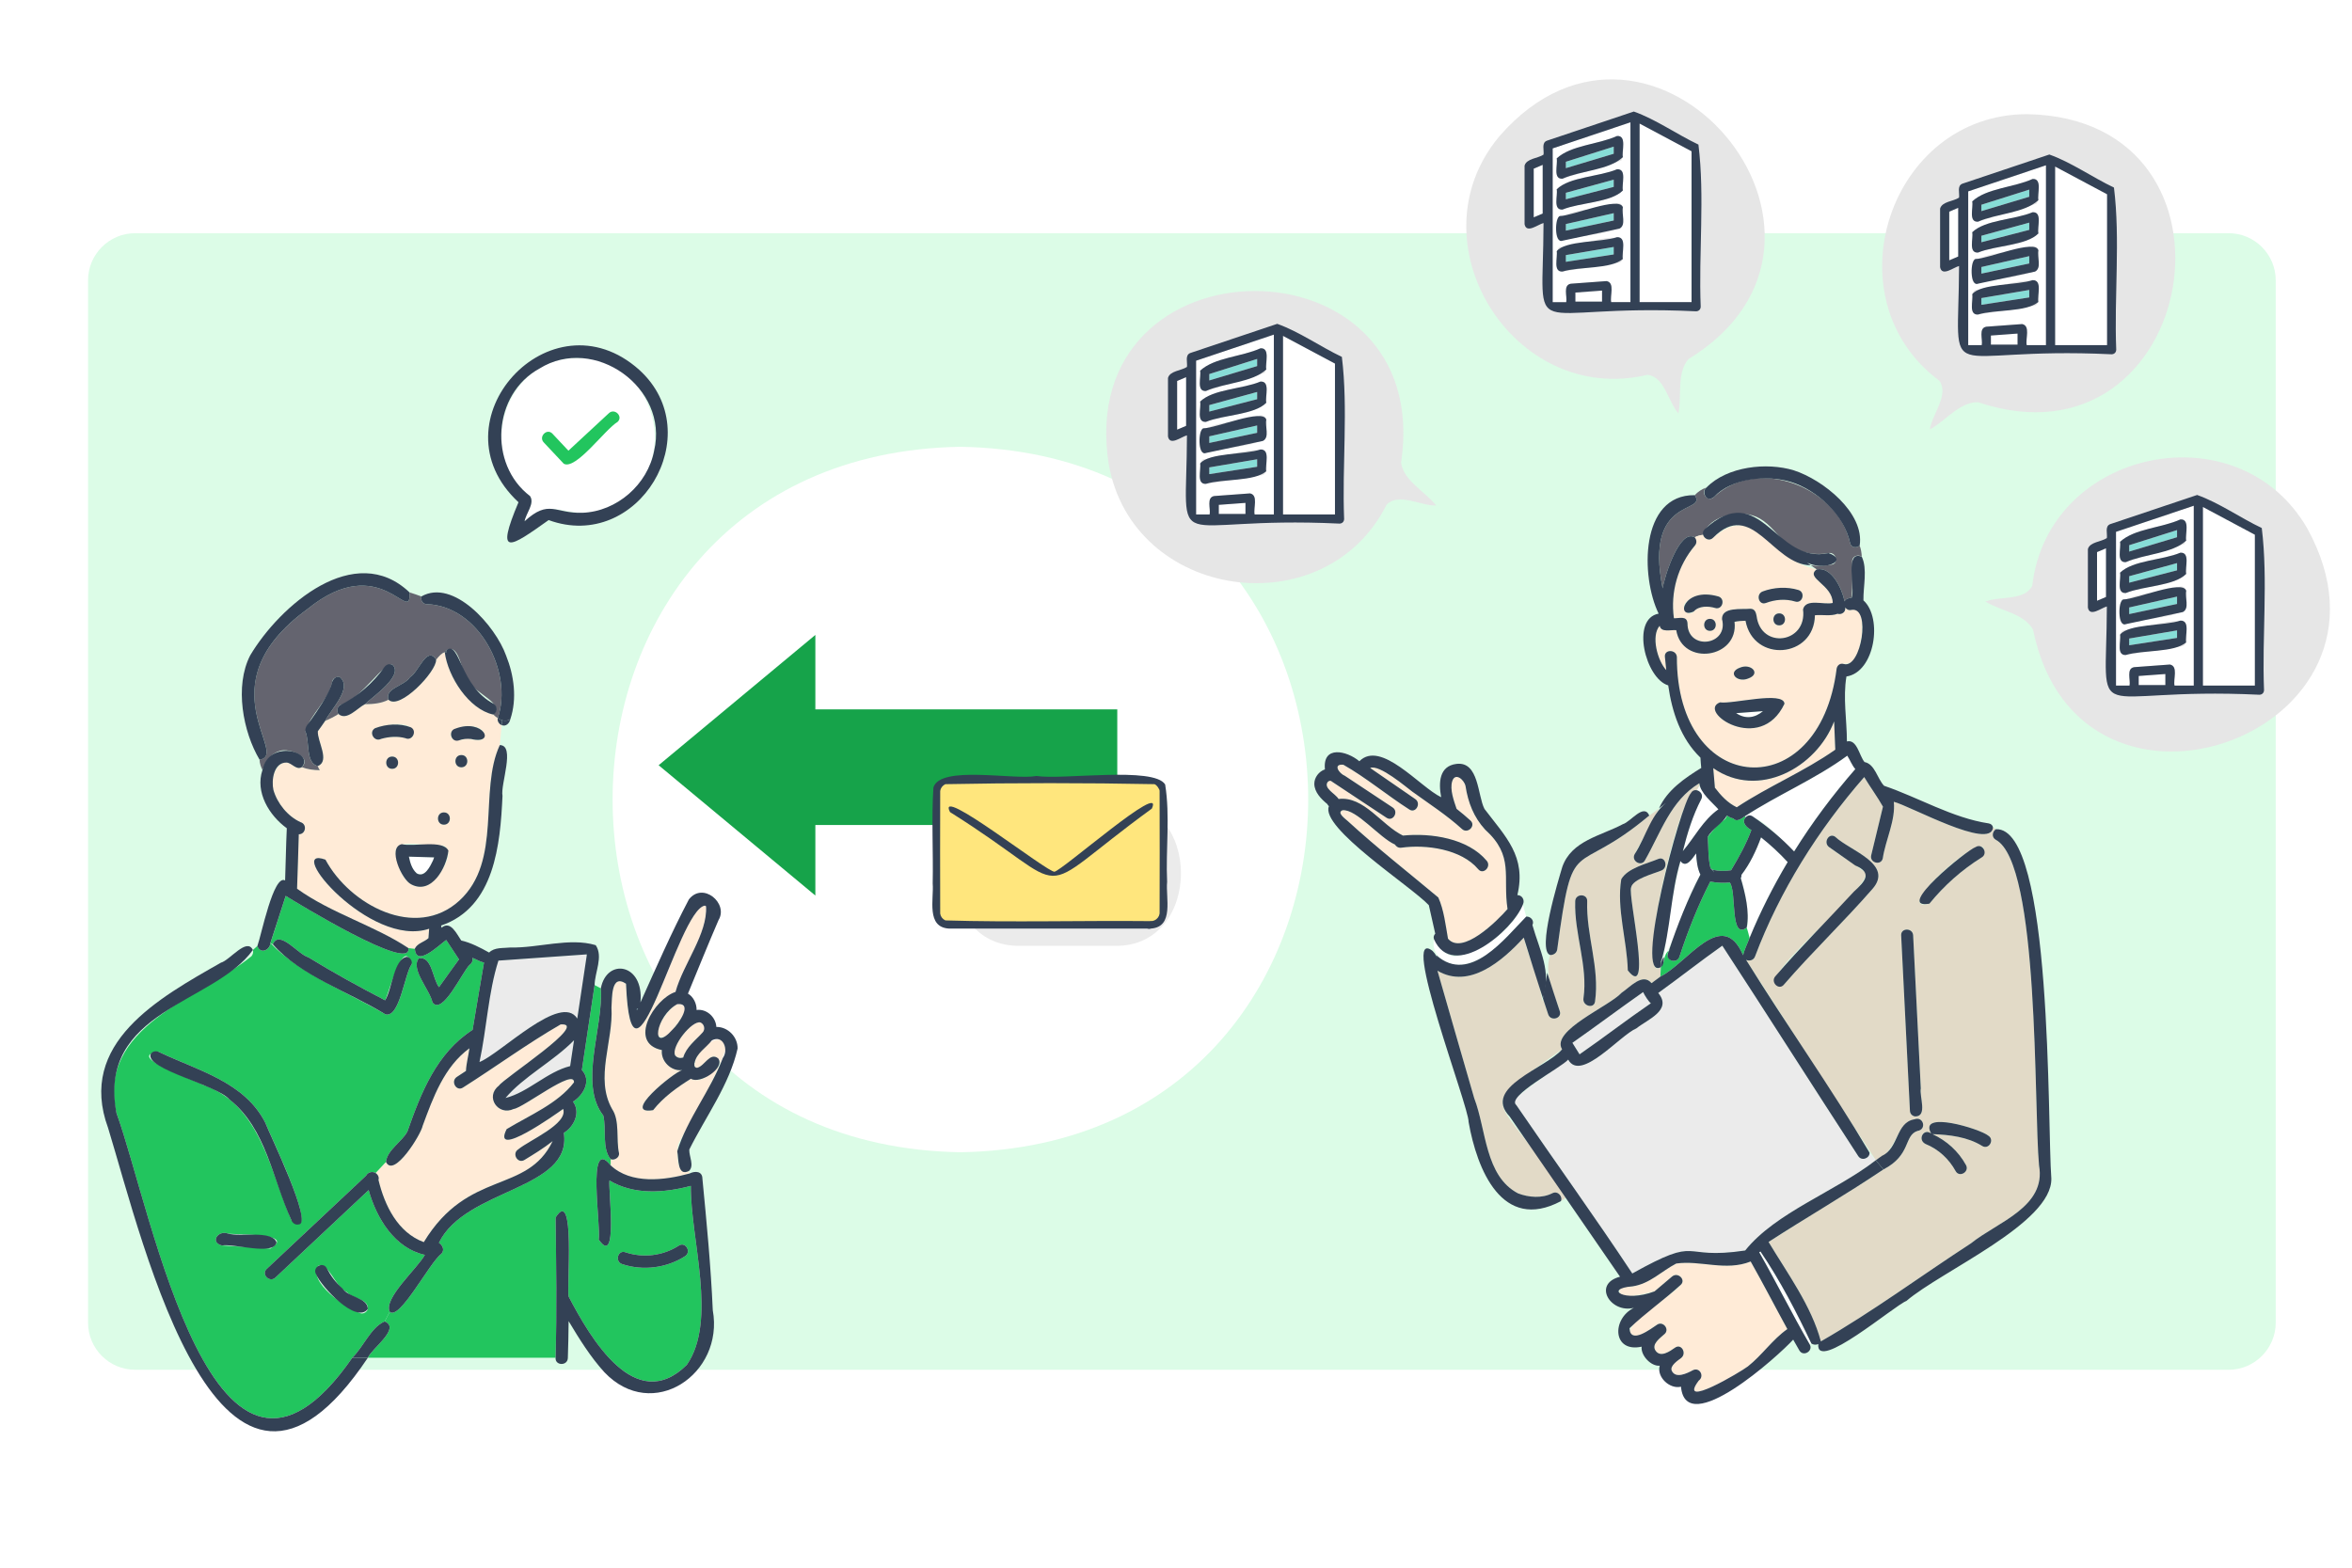 <?xml version="1.0" encoding="UTF-8"?><svg xmlns="http://www.w3.org/2000/svg" width="600" height="400" viewBox="0 0 600 400"><g id="a"/><g id="b"><g id="c"><rect width="600" height="400" fill="#fff"/></g><g id="d"><path d="M568.538,59.5H34.462c-6.6,0-12,5.4-12,12V337.5c0,6.6,5.4,12,12,12H568.538c6.6,0,12-5.4,12-12V71.5c0-6.6-5.4-12-12-12ZM245,294c-118.305-2.02-118.286-177.997,.004-180,118.301,2.02,118.283,177.997-.004,180Z" fill="#dcfce7"/></g><g id="e"><g id="f"><g><rect x="206.019" y="181" width="79" height="29.501" transform="translate(491.038 391.501) rotate(-180)" fill="#16a34a"/><polygon points="168.019 195.25 208 162 208 228.501 168.019 195.25" fill="#16a34a"/></g></g><g><path d="M284.471,241.332h-24.305c-22.394,.339-22.402-37.368,0-37.027h24.304c22.394-.339,22.402,37.367,0,37.027Z" fill="#ebebeb"/><g><rect x="238.879" y="198.952" width="57.901" height="37.027" rx="3.196" ry="3.196" fill="#ffe67d"/><path d="M293.584,235.027c-17.36-.174-35.398,.338-52.41-.181,.177,.08-.4-.211-.505-.306,.212,.175-.359-.318-.407-.423,.112,.157-.215-.334-.254-.449-.082-.162,.035,.117-.022-.056-.06-.121-.177-.718-.138-.508-.031-10.377-.031-20.905,0-31.278-.063,.259,.173-.681,.147-.538-.042,.108,.005-.01,.013-.027,.022-.104,.425-.681,.254-.449,.077-.117,.557-.542,.407-.423,.099-.099,.689-.392,.505-.306,17.182-.344,36.196-.344,53.313,0,.557,.114,1.389,1.362,1.327,1.742,.03,10.424,.031,20.854,0,31.278,.045-.275-.096,.482-.165,.58,.088-.183-.208,.407-.306,.505,.122-.156-.305,.334-.423,.407,.168-.121-.359,.234-.483,.27-.118,.066,.146-.039,.015-.008-.103,.046-.736,.188-.544,.152-1.403-.279-1.762,1.847-.322,1.919,6.019-.416,3.735-7.873,4.148-11.928-.394-8.228,.81-16.761-.504-24.837-2.831-4.661-26.15-1.12-32.832-2.166-5.8,1.076-24.521-2.822-26.283,2.922-.514,8.029-.018,16.423-.185,24.513,.331,3.959-1.717,11.162,4.154,11.497,16.854,0,33.708,0,50.562,0,1.479,.507,2.865-1.487,.94-1.903Z" fill="#334155"/></g><path d="M242.349,207.203c33.503,21.009,19.176,22.632,51.489-.884,3.416-7.34-22.941,15.866-24.881,16.118l.104-.012c-1.605,.437-30.507-22.515-26.713-15.223h0Z" fill="#334155"/></g><g id="g"><path d="M282.841,118.429c6.071,34.701,55.141,41.736,70.907,10.304,3.146-3.104,8.672,.374,12.643,.256-2.814-3.566-8.278-6.261-8.975-10.908,8.784-58.639-83.738-58.367-74.575,.349Z" fill="#e6e6e6"/></g><g><path d="M340.554,127.382v-34.614c-4.418-2.357-8.835-4.713-13.253-7.07v45.567h13.253v-3.883Z" fill="#fff"/><path d="M317.722,128.31c-2.268,.167-4.535,.333-6.803,.5v2.32h6.803v-2.82Z" fill="#fff"/><path d="M300.291,109.622c.763-.323,1.526-.645,2.288-.968v-12.421c-.763,.323-1.526,.645-2.288,.968v12.421Z" fill="#fff"/><path d="M324.967,131.265v-45.89c-6.612,2.219-13.225,4.438-19.837,6.657v39.233h3.455c.29-1.463-.881-4.347,1.167-4.703,3.046-.224,6.092-.448,9.138-.672,2.181,.443,.799,3.764,1.167,5.375h4.911Zm-18.812-36.677c3.649-3.399,10.631-3.533,15.403-5.724,2.317-.512,1.652,5.139,1.088,6.272-4.874,1.804-10.043,3.026-15.013,4.631-2.535,.163-1.138-3.623-1.478-5.179Zm0,7.88c3.326-3.227,10.818-3.164,15.403-5.115,2.59-.12,1.11,3.798,1.479,5.408-2.962,3.099-11.033,3.065-15.404,4.887-2.54,.146-1.137-3.616-1.478-5.18Zm0,7.936c2.626-2.96,11.243-2.803,15.403-4.435,2.594-.102,1.108,3.789,1.478,5.407-2.28,2.868-11.434,2.679-15.404,4.208-2.543,.128-1.136-3.607-1.478-5.18Zm1.478,13.053c-2.148,.82-1.992-6.098-.621-6.305,3.203,.186,15.057-4.251,16.025-1.349-.378,1.647,.929,4.564-.857,5.408-4.85,.748-9.699,1.497-14.548,2.245Z" fill="#fff"/><path d="M342.31,91.061c-5.523-2.622-10.831-6.419-16.486-8.433-7.391,2.481-14.781,4.961-22.172,7.441-1.419,.532-.687,2.396-.857,3.558-1.456,.974-4.343,.972-4.839,2.81,0,4.979,0,9.957,0,14.936,.484,2.505,3.433,.043,4.839-.296-.101,32.262-5.76,20.38,38.927,22.523,.688-.024,1.141-.482,1.167-1.168-.545-13.638,1.062-28.143-.578-41.372Zm-31.392,37.75c2.268-.167,4.535-.333,6.803-.5v2.82h-6.803v-2.32Zm7.97-2.92c-3.046,.224-6.092,.448-9.137,.672-2.052,.357-.873,3.237-1.167,4.703h-3.455v-39.233c6.612-2.219,13.225-4.438,19.837-6.657v45.89h-4.911c-.367-1.609,1.013-4.934-1.167-5.375Zm-16.309-17.236c-.763,.323-1.526,.645-2.288,.968v-12.421c.763-.323,1.526-.645,2.288-.968v12.421Zm24.722-18.831v-4.125c4.418,2.357,8.835,4.713,13.253,7.07v38.497h-13.253v-41.442Z" fill="#334155"/><path d="M320.701,117.182c-4.071,.692-8.142,1.384-12.213,2.076v1.72c4.071-.628,8.142-1.257,12.213-1.885v-1.911Z" fill="#87ddd7"/><path d="M323.019,120.253c-.332-1.662,1.145-5.633-1.461-5.574-3.859,1.338-13.288,.811-15.405,3.598,.333,1.586-1.059,5.287,1.478,5.18,4.371-1.33,12.295-.558,15.388-3.205Zm-14.53-.995c4.071-.692,8.142-1.384,12.213-2.076v1.911c-4.071,.628-8.142,1.257-12.213,1.885v-1.72Z" fill="#334155"/><path d="M320.701,108.557c-4.071,.926-8.142,1.852-12.213,2.778v1.684c4.071-.862,8.142-1.724,12.213-2.586v-1.875Z" fill="#87ddd7"/><path d="M307.632,115.583c4.849-1.027,9.698-2.054,14.547-3.081,1.769-.907,.487-3.746,.857-5.406-.766-3.023-12.959,2.222-16.025,2.182-1.399,.22-1.494,7.155,.62,6.306Zm.857-4.248c4.071-.926,8.142-1.852,12.213-2.778v1.875c-4.071,.862-8.142,1.724-12.213,2.586v-1.684Z" fill="#334155"/><path d="M320.701,100.011c-4.071,1.116-8.142,2.232-12.213,3.348v1.655c4.071-1.052,8.142-2.105,12.213-3.157v-1.846Z" fill="#87ddd7"/><path d="M307.632,107.647c4.373-1.821,12.436-1.786,15.405-4.885-.359-1.613,1.103-5.527-1.478-5.408-4.587,1.95-12.075,1.887-15.405,5.113,.33,1.566-1.051,5.326,1.478,5.18Zm.857-4.288c4.071-1.116,8.142-2.232,12.213-3.348v1.846c-4.071,1.052-8.142,2.105-12.213,3.157v-1.655Z" fill="#334155"/><path d="M320.701,91.584c-4.071,1.286-8.142,2.573-12.213,3.859v1.629c4.071-1.223,8.142-2.445,12.213-3.668v-1.82Z" fill="#87ddd7"/><path d="M307.632,99.767c4.762-2.122,11.791-2.129,15.405-5.494-.357-1.606,1.1-5.543-1.478-5.408-4.771,2.188-11.757,2.325-15.405,5.722,.328,1.559-1.047,5.342,1.478,5.18Zm.857-4.324c4.071-1.286,8.142-2.573,12.213-3.859v1.82c-4.071,1.223-8.142,2.445-12.213,3.668v-1.629Z" fill="#334155"/></g><g id="h"><path d="M382.554,34.699c-22.68,26.956,3.472,69.068,37.685,60.941,4.4,.414,5.288,6.884,7.931,9.849,.923-4.448-.525-10.366,2.587-13.887,50.566-30.964-9.114-101.665-48.203-56.903Z" fill="#e6e6e6"/></g><g><path d="M431.517,73.212V38.598c-4.418-2.357-8.835-4.713-13.253-7.07v45.567h13.253v-3.883Z" fill="#fff"/><path d="M408.685,74.14c-2.268,.167-4.535,.333-6.803,.5v2.32h6.803v-2.82Z" fill="#fff"/><path d="M391.254,55.452c.763-.323,1.526-.645,2.288-.968v-12.421c-.763,.323-1.526,.645-2.288,.968v12.421Z" fill="#fff"/><path d="M415.93,77.095V31.205c-6.612,2.219-13.225,4.438-19.837,6.657v39.233h3.455c.29-1.463-.881-4.347,1.167-4.703,3.046-.224,6.092-.448,9.138-.672,2.181,.443,.799,3.764,1.167,5.375h4.911Zm-18.812-36.677c3.649-3.399,10.631-3.533,15.403-5.724,2.317-.512,1.652,5.139,1.088,6.272-4.874,1.804-10.043,3.026-15.013,4.631-2.535,.163-1.138-3.623-1.478-5.179Zm0,7.88c3.326-3.227,10.818-3.164,15.403-5.115,2.59-.12,1.11,3.798,1.479,5.408-2.962,3.099-11.033,3.065-15.404,4.887-2.54,.146-1.137-3.616-1.478-5.18Zm0,7.936c2.626-2.96,11.243-2.803,15.403-4.435,2.594-.102,1.108,3.789,1.478,5.407-2.28,2.868-11.434,2.679-15.404,4.208-2.543,.128-1.136-3.607-1.478-5.18Zm1.478,13.053c-2.148,.82-1.992-6.098-.621-6.305,3.203,.186,15.057-4.251,16.025-1.349-.378,1.647,.929,4.564-.857,5.408-4.85,.748-9.699,1.497-14.548,2.245Z" fill="#fff"/><path d="M433.274,36.891c-5.523-2.622-10.831-6.419-16.486-8.433-7.391,2.481-14.781,4.961-22.172,7.441-1.419,.532-.687,2.396-.857,3.558-1.456,.974-4.343,.972-4.839,2.81,0,4.979,0,9.957,0,14.936,.484,2.505,3.433,.043,4.839-.296-.101,32.262-5.76,20.38,38.927,22.523,.688-.024,1.141-.482,1.167-1.168-.545-13.638,1.062-28.143-.578-41.372Zm-31.392,37.75c2.268-.167,4.535-.333,6.803-.5v2.82h-6.803v-2.32Zm7.97-2.92c-3.046,.224-6.092,.448-9.137,.672-2.052,.357-.873,3.237-1.167,4.703h-3.455V37.863c6.612-2.219,13.225-4.438,19.837-6.657v45.89h-4.911c-.367-1.609,1.013-4.934-1.167-5.375Zm-16.309-17.236c-.763,.323-1.526,.645-2.288,.968v-12.421c.763-.323,1.526-.645,2.288-.968v12.421Zm24.722-18.831v-4.125c4.418,2.357,8.835,4.713,13.253,7.07v38.497h-13.253V35.653Z" fill="#334155"/><path d="M411.665,63.012c-4.071,.692-8.142,1.384-12.213,2.076v1.72c4.071-.628,8.142-1.257,12.213-1.885v-1.911Z" fill="#87ddd7"/><path d="M413.983,66.083c-.332-1.662,1.145-5.633-1.461-5.574-3.859,1.338-13.288,.811-15.405,3.598,.333,1.586-1.059,5.287,1.478,5.18,4.371-1.33,12.295-.558,15.388-3.205Zm-14.53-.995c4.071-.692,8.142-1.384,12.213-2.076v1.911c-4.071,.628-8.142,1.257-12.213,1.885v-1.72Z" fill="#334155"/><path d="M411.665,54.387c-4.071,.926-8.142,1.852-12.213,2.778v1.684c4.071-.862,8.142-1.724,12.213-2.586v-1.875Z" fill="#87ddd7"/><path d="M398.595,61.413c4.849-1.027,9.698-2.054,14.547-3.081,1.769-.907,.487-3.746,.857-5.406-.766-3.023-12.959,2.222-16.025,2.182-1.399,.22-1.494,7.155,.62,6.306Zm.857-4.248c4.071-.926,8.142-1.852,12.213-2.778v1.875c-4.071,.862-8.142,1.724-12.213,2.586v-1.684Z" fill="#334155"/><path d="M411.665,45.841c-4.071,1.116-8.142,2.232-12.213,3.348v1.655c4.071-1.052,8.142-2.105,12.213-3.157v-1.846Z" fill="#87ddd7"/><path d="M398.595,53.477c4.373-1.821,12.436-1.786,15.405-4.885-.359-1.613,1.103-5.527-1.478-5.408-4.587,1.95-12.075,1.887-15.405,5.113,.33,1.566-1.051,5.326,1.478,5.18Zm.857-4.288c4.071-1.116,8.142-2.232,12.213-3.348v1.846c-4.071,1.052-8.142,2.105-12.213,3.157v-1.655Z" fill="#334155"/><path d="M411.665,37.414c-4.071,1.286-8.142,2.573-12.213,3.859v1.629c4.071-1.223,8.142-2.445,12.213-3.668v-1.82Z" fill="#87ddd7"/><path d="M398.595,45.597c4.762-2.122,11.791-2.129,15.405-5.494-.357-1.606,1.1-5.543-1.478-5.408-4.771,2.188-11.757,2.325-15.405,5.722,.328,1.559-1.047,5.342,1.478,5.18Zm.857-4.324c4.071-1.286,8.142-2.573,12.213-3.859v1.82c-4.071,1.223-8.142,2.445-12.213,3.668v-1.629Z" fill="#334155"/></g><g id="i"><path d="M517.215,29.129c-35.228-.047-50.677,47.056-22.46,68.041,2.511,3.637-1.875,8.476-2.447,12.406,4.001-2.152,7.603-7.065,12.301-6.945,56.223,18.833,72.021-72.331,12.606-73.502Z" fill="#e6e6e6"/></g><g><path d="M537.519,84.179V49.565c-4.418-2.357-8.835-4.713-13.253-7.07v45.567h13.253v-3.883Z" fill="#fff"/><path d="M514.687,85.108c-2.268,.167-4.535,.333-6.803,.5v2.32h6.803v-2.82Z" fill="#fff"/><path d="M497.256,66.419c.763-.323,1.526-.645,2.288-.968v-12.421c-.763,.323-1.526,.645-2.288,.968v12.421Z" fill="#fff"/><path d="M521.932,88.062V42.172c-6.612,2.219-13.225,4.438-19.837,6.657v39.233h3.455c.29-1.463-.881-4.347,1.167-4.703,3.046-.224,6.092-.448,9.138-.672,2.181,.443,.799,3.764,1.167,5.375h4.911Zm-18.812-36.677c3.649-3.399,10.631-3.533,15.403-5.724,2.317-.512,1.652,5.139,1.088,6.272-4.874,1.804-10.043,3.026-15.013,4.631-2.535,.163-1.138-3.623-1.478-5.179Zm0,7.88c3.326-3.227,10.818-3.164,15.403-5.115,2.59-.12,1.11,3.798,1.479,5.408-2.962,3.099-11.033,3.065-15.404,4.887-2.54,.146-1.137-3.616-1.478-5.18Zm0,7.936c2.626-2.96,11.243-2.803,15.403-4.435,2.594-.102,1.108,3.789,1.478,5.407-2.28,2.868-11.434,2.679-15.404,4.208-2.543,.128-1.136-3.607-1.478-5.18Zm1.478,13.053c-2.148,.82-1.992-6.098-.621-6.305,3.203,.186,15.057-4.251,16.025-1.349-.378,1.647,.929,4.564-.857,5.408-4.85,.748-9.699,1.497-14.548,2.245Z" fill="#fff"/><path d="M539.275,47.858c-5.523-2.622-10.831-6.419-16.486-8.433-7.391,2.481-14.781,4.961-22.172,7.441-1.419,.532-.687,2.396-.857,3.558-1.456,.974-4.343,.972-4.839,2.81,0,4.979,0,9.957,0,14.936,.484,2.505,3.433,.043,4.839-.296-.101,32.262-5.76,20.38,38.927,22.523,.688-.024,1.141-.482,1.167-1.168-.545-13.638,1.062-28.143-.578-41.372Zm-31.392,37.75c2.268-.167,4.535-.333,6.803-.5v2.82h-6.803v-2.32Zm7.97-2.92c-3.046,.224-6.092,.448-9.137,.672-2.052,.357-.873,3.237-1.167,4.703h-3.455V48.83c6.612-2.219,13.225-4.438,19.837-6.657v45.89h-4.911c-.367-1.609,1.013-4.934-1.167-5.375Zm-16.309-17.236c-.763,.323-1.526,.645-2.288,.968v-12.421c.763-.323,1.526-.645,2.288-.968v12.421Zm24.722-18.831v-4.125c4.418,2.357,8.835,4.713,13.253,7.07v38.497h-13.253V46.62Z" fill="#334155"/><path d="M517.667,73.979c-4.071,.692-8.142,1.384-12.213,2.076v1.72c4.071-.628,8.142-1.257,12.213-1.885v-1.911Z" fill="#87ddd7"/><path d="M519.984,77.05c-.332-1.662,1.145-5.633-1.461-5.574-3.859,1.338-13.288,.811-15.405,3.598,.333,1.586-1.059,5.287,1.478,5.18,4.371-1.33,12.295-.558,15.388-3.205Zm-14.53-.995c4.071-.692,8.142-1.384,12.213-2.076v1.911c-4.071,.628-8.142,1.257-12.213,1.885v-1.72Z" fill="#334155"/><path d="M517.667,65.354c-4.071,.926-8.142,1.852-12.213,2.778v1.684c4.071-.862,8.142-1.724,12.213-2.586v-1.875Z" fill="#87ddd7"/><path d="M504.597,72.38c4.849-1.027,9.698-2.054,14.547-3.081,1.769-.907,.487-3.746,.857-5.406-.766-3.023-12.959,2.222-16.025,2.182-1.399,.22-1.494,7.155,.62,6.306Zm.857-4.248c4.071-.926,8.142-1.852,12.213-2.778v1.875c-4.071,.862-8.142,1.724-12.213,2.586v-1.684Z" fill="#334155"/><path d="M517.667,56.808c-4.071,1.116-8.142,2.232-12.213,3.348v1.655c4.071-1.052,8.142-2.105,12.213-3.157v-1.846Z" fill="#87ddd7"/><path d="M504.597,64.444c4.373-1.821,12.436-1.786,15.405-4.885-.359-1.613,1.103-5.527-1.478-5.408-4.587,1.95-12.075,1.887-15.405,5.113,.33,1.566-1.051,5.326,1.478,5.18Zm.857-4.288c4.071-1.116,8.142-2.232,12.213-3.348v1.846c-4.071,1.052-8.142,2.105-12.213,3.157v-1.655Z" fill="#334155"/><path d="M517.667,48.381c-4.071,1.286-8.142,2.573-12.213,3.859v1.629c4.071-1.223,8.142-2.445,12.213-3.668v-1.82Z" fill="#87ddd7"/><path d="M504.597,56.565c4.762-2.122,11.791-2.129,15.405-5.494-.357-1.606,1.1-5.543-1.478-5.408-4.771,2.188-11.757,2.325-15.405,5.722,.328,1.559-1.047,5.342,1.478,5.18Zm.857-4.324c4.071-1.286,8.142-2.573,12.213-3.859v1.82c-4.071,1.223-8.142,2.445-12.213,3.668v-1.629Z" fill="#334155"/></g><g id="j"><path d="M588.593,134.835c-17.574-30.532-66.09-20.36-70.155,14.569-1.894,3.993-8.277,2.614-11.968,4.084,3.864,2.389,9.92,3.052,12.165,7.181,11.802,58.107,98.651,26.207,69.958-25.834Z" fill="#e6e6e6"/></g><g><path d="M575.224,171.048v-34.614c-4.418-2.357-8.835-4.713-13.253-7.07v45.567h13.253v-3.883Z" fill="#fff"/><path d="M552.391,171.976c-2.268,.167-4.535,.333-6.803,.5v2.32h6.803v-2.82Z" fill="#fff"/><path d="M534.961,153.287c.763-.323,1.526-.645,2.288-.968v-12.421c-.763,.323-1.526,.645-2.288,.968v12.421Z" fill="#fff"/><path d="M559.637,174.93v-45.89c-6.612,2.219-13.225,4.438-19.837,6.657v39.233h3.455c.29-1.463-.881-4.347,1.167-4.703,3.046-.224,6.092-.448,9.138-.672,2.181,.443,.799,3.764,1.167,5.375h4.911Zm-18.812-36.677c3.649-3.399,10.631-3.533,15.403-5.724,2.317-.512,1.652,5.139,1.088,6.272-4.874,1.804-10.043,3.026-15.013,4.631-2.535,.163-1.138-3.623-1.478-5.179Zm0,7.88c3.326-3.227,10.818-3.164,15.403-5.115,2.59-.12,1.11,3.798,1.479,5.408-2.962,3.099-11.033,3.065-15.404,4.887-2.54,.146-1.137-3.616-1.478-5.18Zm0,7.936c2.626-2.96,11.243-2.803,15.403-4.435,2.594-.102,1.108,3.789,1.478,5.407-2.28,2.868-11.434,2.679-15.404,4.208-2.543,.128-1.136-3.607-1.478-5.18Zm1.478,13.053c-2.148,.82-1.992-6.098-.621-6.305,3.203,.186,15.057-4.251,16.025-1.349-.378,1.647,.929,4.564-.857,5.408-4.85,.748-9.699,1.497-14.548,2.245Z" fill="#fff"/><path d="M576.98,134.726c-5.523-2.622-10.831-6.419-16.486-8.433-7.391,2.481-14.781,4.961-22.172,7.441-1.419,.532-.687,2.396-.857,3.558-1.456,.974-4.343,.972-4.839,2.81,0,4.979,0,9.957,0,14.936,.484,2.505,3.433,.043,4.839-.296-.101,32.262-5.76,20.38,38.927,22.523,.688-.024,1.141-.482,1.167-1.168-.545-13.638,1.062-28.143-.578-41.372Zm-31.392,37.75c2.268-.167,4.535-.333,6.803-.5v2.82h-6.803v-2.32Zm7.97-2.92c-3.046,.224-6.092,.448-9.137,.672-2.052,.357-.873,3.237-1.167,4.703h-3.455v-39.233c6.612-2.219,13.225-4.438,19.837-6.657v45.89h-4.911c-.367-1.609,1.013-4.934-1.167-5.375Zm-16.309-17.236c-.763,.323-1.526,.645-2.288,.968v-12.421c.763-.323,1.526-.645,2.288-.968v12.421Zm24.722-18.831v-4.125c4.418,2.357,8.835,4.713,13.253,7.07v38.497h-13.253v-41.442Z" fill="#334155"/><path d="M555.371,160.847c-4.071,.692-8.142,1.384-12.213,2.076v1.72c4.071-.628,8.142-1.257,12.213-1.885v-1.911Z" fill="#87ddd7"/><path d="M557.689,163.918c-.332-1.662,1.145-5.633-1.461-5.574-3.859,1.338-13.288,.811-15.405,3.598,.333,1.586-1.059,5.287,1.478,5.18,4.371-1.33,12.295-.558,15.388-3.205Zm-14.53-.995c4.071-.692,8.142-1.384,12.213-2.076v1.911c-4.071,.628-8.142,1.257-12.213,1.885v-1.72Z" fill="#334155"/><path d="M555.371,152.222c-4.071,.926-8.142,1.852-12.213,2.778v1.684c4.071-.862,8.142-1.724,12.213-2.586v-1.875Z" fill="#87ddd7"/><path d="M542.302,159.248c4.849-1.027,9.698-2.054,14.547-3.081,1.769-.907,.487-3.746,.857-5.406-.766-3.023-12.959,2.222-16.025,2.182-1.399,.22-1.494,7.155,.62,6.306Zm.857-4.248c4.071-.926,8.142-1.852,12.213-2.778v1.875c-4.071,.862-8.142,1.724-12.213,2.586v-1.684Z" fill="#334155"/><path d="M555.371,143.676c-4.071,1.116-8.142,2.232-12.213,3.348v1.655c4.071-1.052,8.142-2.105,12.213-3.157v-1.846Z" fill="#87ddd7"/><path d="M542.302,151.312c4.373-1.821,12.436-1.786,15.405-4.885-.359-1.613,1.103-5.527-1.478-5.408-4.587,1.95-12.075,1.887-15.405,5.113,.33,1.566-1.051,5.326,1.478,5.18Zm.857-4.288c4.071-1.116,8.142-2.232,12.213-3.348v1.846c-4.071,1.052-8.142,2.105-12.213,3.157v-1.655Z" fill="#334155"/><path d="M555.371,135.249c-4.071,1.286-8.142,2.573-12.213,3.859v1.629c4.071-1.223,8.142-2.445,12.213-3.668v-1.82Z" fill="#87ddd7"/><path d="M542.302,143.433c4.762-2.122,11.791-2.129,15.405-5.494-.357-1.606,1.1-5.543-1.478-5.408-4.771,2.188-11.757,2.325-15.405,5.722,.328,1.559-1.047,5.342,1.478,5.18Zm.857-4.324c4.071-1.286,8.142-2.573,12.213-3.859v1.82c-4.071,1.223-8.142,2.445-12.213,3.668v-1.629Z" fill="#334155"/></g></g><g id="k"><g><path d="M426.55,325.71c-1.489,1.262-2.978,2.524-4.467,3.785-1.637,.237-9.918,3.018-8.855-.593,.512-.702,2.431-.565,3.227-.685,4.455-.67,7.336-3.838,11.147-5.821,6.152-.897,12.647,2.03,18.999-.526,3.219,5.695,6.214,11.512,9.358,17.248-3.765,2.628-6.471,6.693-10.083,9.534-1.713,1.318-18.133,11.126-12.532,3.627,1.574-1.134,.221-3.588-1.542-2.639-1.395,.751-4.357,2.225-5.33,.109-.577-1.254,1.61-2.659,2.377-3.249,1.521-1.169,.088-3.794-1.543-2.639-1.33,.942-3.688,2.607-4.956,.787-1.168-1.677,1.158-3.233,2.314-4.301,1.289-1.191-.386-3.292-1.852-2.4-1.363,.829-3.927,2.877-5.54,2.862-6.301-1.059,10.093-10.669,11.438-12.94,1.504-1.273-.668-3.425-2.161-2.161Z" fill="#ffebd7"/><path d="M474.888,162.388c.218-1.781,.615-7.571-2.55-6.775-.726,.183-1.293-.132-1.612-.618,.175,1.242-.995,1.911-1.963,1.614-1.744,.671-3.9,.174-5.77,.378-.203,10.99-15.728,12.18-17.705,1.397-.94,.019-1.889,.084-2.804,.273,1.11,9.355-13.324,11.415-14.871,2.135-1.352-.152-3.859,.688-4.226-1.128-2.261,2.603-.575,8.87,1.683,11.325-.126-1.139-.24-2.276-.351-3.404-.191-1.956,2.867-1.943,3.057,0-.131,35.94,36.395,38.244,40.757,3.013,1.595-3.381,4.565,2.487,6.356-8.21Zm-27.405,9.211c-.098,2.082-5.084,2.666-5.103,.267,.098-2.083,5.083-2.666,5.103-.267Zm7.741,7.964c-6.189,13.126-22.497,1.918-16.441-.356,3.128,.519,16.183-3.005,16.441,.356Z" fill="#ffebd7"/><path d="M443.05,205.98c-2.388-1.164-4.042-2.999-5.595-5.029-.085-1.653-.28-3.307-.403-4.959,11.511,8.036,26.323-.109,30.833-11.923,.1,2.404,.199,4.809,.299,7.213-7.925,5.581-17.065,9.341-25.134,14.698Z" fill="#ffebd7"/><path d="M437.155,222.866c0-.412-.139-.733-.351-.972,.062,.011,.127,.026,.193,.047,.09,.17,.158,.454,.159,.926Z" fill="#44d2b3"/><path d="M471.246,192.807c.705,1.111,1.197,2.435,2.05,3.428-5.714,6.547-10.972,13.59-15.609,21.02-2.754-2.214-8.987-10.067-12.347-8.728-.09-.074-.18-.148-.27-.223,8.479-5.549,17.993-9.491,26.176-15.497Z" fill="#fff"/><path d="M439.853,209.176c.413-.294,.612-.691,.658-1.097,.512,.278,1.076,.693,1.671,.735,.786,1.04,2.05,.089,2.887-.51,.09,.075,.181,.149,.27,.223-1.204,1.265,.208,2.607,1.438,3.264-1.322,3.598-3.228,6.988-5.176,10.254-1.465,.231-3.155,.225-4.606-.104-.113-.214-.261-.241-.356-.207-.086-.069-.179-.125-.278-.173-.679-2.715-.49-5.281-.723-7.984,1.23-1.665,2.561-3.222,4.214-4.4Z" fill="#22c55e"/><path d="M436.804,221.893c-.151,.001-.397-.043-.164-.161,.059,.048,.113,.103,.164,.161Z" fill="#44d2b3"/><path d="M449.739,181.452c-2.056,1.757-4.496,2.096-6.849,.508,2.283-.169,4.566-.338,6.849-.508Z" fill="#fff"/><path d="M449.103,319.328c5.017,7.379,9.218,15.526,12.974,23.456-.16,.045-.319,.091-.479,.136-4.457-7.698-8.411-15.674-12.818-23.399,.107-.065,.215-.129,.323-.194Z" fill="#fff"/><path d="M433.723,201.034c1.444,1.964,2.873,3.898,4.649,5.468-3.892,2.72-6.067,7.102-9.074,10.673,1.142-4.566,2.538-9.133,4.699-13.26,.57-1.088-.244-2.097-1.159-2.279,.198-.381,.41-.749,.646-1.107,.043,.166,.114,.335,.239,.506Z" fill="#fff"/><path d="M366.698,247.683c3.099,10.853,6.254,21.69,9.38,32.535,3.097,8.008,2.72,19.888,11.195,24.288,2.73,1.028,6.073,1.312,8.729-.049,1.441-.738,2.741,.923,2.172,2.033,.425-.268,.832-.563,1.215-.886-17.418-28.602-24.815-20.735-.897-37.868-2.986-4.742,12.098-11.016,15.166-14.419,2.096-1.367,5.348-5.232,7.649-2.464,.753-.557,1.505-1.114,2.258-1.671l.12-2.405c-6.821,5.021,4.875-46.446,9.153-45.143,.198-.381,.41-.749,.646-1.107-.061-.238-.054-.468,.02-.677-7.325,4.388-9.804,12.55-13.869,19.657-.925,1.737-3.564,.194-2.639-1.543,2.076-3.901,4.153-7.802,6.229-11.704-.806,.639-1.625,1.267-2.493,1.817-19.724,16.565-19.316,3.544-23.478,34.154-.132,.99-1.009,1.473-1.793,1.444-1.665,4.91,1.072,9.688,2.443,14.337,.628,1.869-2.323,2.67-2.948,.812-.455-1.353-.899-2.709-1.342-4.065l-.136,.816c-.719-5.475-3.409-10.885-4.764-16.343-5.426,5.938-13.887,13.236-22.013,8.45Zm46.892-23.347c1.601-2.851,6.591-3.979,9.446-5.175,1.812-.759,2.603,2.198,.812,2.947-1.875,.785-7.346,2.162-7.754,4.339-.823,2.232,5.55,29.258-.838,21.155-.198-7.672-2.91-15.768-1.667-23.267Zm-11.748,5.588c.069-1.961,3.126-1.971,3.057,0-.305,8.683,3.245,16.95,1.992,25.638-.28,1.939-3.225,1.115-2.947-.813,1.2-8.318-2.394-16.468-2.101-24.826Z" fill="#e2dac7"/><path d="M472.492,143.224c.034,3.084,.1,6.204-.118,9.288-.654,.051-1.602,.279-1.815,.937-.649-3.28-3.309-8.925-7.114-8.169-.525-.34-1.033-.684-1.522-1.038,1.738,.215,3.535,.162,5.35-.175,1.934-.359,1.11-3.304-.813-2.947-3.805,.706-7.857-.176-10.855-2.69-2.317-1.943-3.996-4.606-6.678-6.123-4.476-2.655-12.919-.922-14.466,4.164-.748,.089-1.496,.279-2.138,.631-3.864-2.276-7.762,10.153-8.173,13.022-4.817-23.917,11.535-18.864,8.177-23.785,.793-.844,1.856-1.585,2.995-1.94-1.708,1.311,.417,3.957,1.937,2.391,11.027-10.457,31.561-2.576,34.699,11.745,.272,1.281,1.662,1.343,2.446,.679,.344,.905,.491,1.852,.541,2.825-.894-.622-2.469-.23-2.453,1.186Z" fill="#64646e"/><path d="M463.445,145.28c-13.343-2.882-15.467-17.597-26.438-8.068-.946,.962-2.255,.252-2.545-.741-.748,.089-1.496,.279-2.138,.631,.474,.549,.643,1.402,.047,2.107-4.344,5.122-6.272,11.885-5.351,18.534,1.282,.074,3.344-.759,3.469,1.323,.004,7.022,10.567,5.684,8.804-1.105-.073-3.193,5.039-2.405,7.222-2.639,1.173,.015,1.42,.96,1.593,1.818,1.055,8.668,12.986,6.989,11.851-1.654,.722-2.917,5.317-1.069,7.577-1.643-.02-4.665-7.117-6.332-4.09-8.564Zm-27.228,12.623c1.967,0,1.97,3.057,0,3.057s-1.97-3.057,0-3.057Zm1.317-2.773c-1.698-.513-4.189-.586-5.445,.889-1.277,1.5-3.43-.671-2.161-2.161,1.945-2.285,5.736-2.485,8.419-1.675,1.878,.567,1.078,3.518-.813,2.947Zm16.347,1.375c1.967,0,1.97,3.057,0,3.057s-1.97-3.057,0-3.057Zm4.075-3.022c-2.441-.743-5.112-.519-7.473,.369-1.843,.693-2.64-2.26-.813-2.947,2.833-1.065,6.177-1.258,9.098-.369,1.877,.571,1.077,3.522-.812,2.947Z" fill="#ffebd7"/><path d="M428.186,221.875c.165-.723,.332-1.45,.502-2.178,1.462,2,3.079-.722,3.997-1.946,.087,1.912,.329,3.851,1.09,5.405-3.906,6.567-5.502,14.536-9.27,21.045,.781-7.505,2.004-14.969,3.68-22.326Z" fill="#fff"/><path d="M445.883,235.754c-.098-3.988-.509-7.928-1.812-11.711,.156-.252,.208-.536,.174-.819,2.2-2.854,3.765-6.195,5.002-9.571,2.424,1.925,4.709,4.035,6.793,6.306-3.711,6.223-6.981,12.699-9.724,19.36-.21-.895-.461-1.773-.727-2.639,.185-.234,.299-.541,.294-.925Z" fill="#fff"/><path d="M423.685,246.777c1.112-1.095,.571-3.168,2.04-4.204-1.35,2.026,1.706,3.854,2.7,1.546,2.132-6.495,4.732-13.094,7.868-19.183,1.718,.312,3.236,.41,4.986,.243,1.807,2.348-.046,14.735,4.31,11.5,.266,.867,.517,1.744,.727,2.639-.536,1.461-1.311,2.895-1.646,4.407-5.316-12.388-14.231,2.049-21.105,5.456l.12-2.405Z" fill="#22c55e"/><path d="M371.331,244.039c6.748-1.237,14.473-6.754,17.159-13.234l.857,3.063c-4.681,4.613-9.874,12.051-17.349,12.34-3.588-.157-6.987-2.677-6.176-6.541,1.218,2.072,2.896,4.264,5.508,4.373Z" fill="#fff"/><path d="M457.025,313.207c-1.954,1.227-3.907,2.455-5.861,3.682,4.83,8.042,10.953,16.36,13.346,25.372,13.215-7.583,25.53-16.727,38.31-25.032,6.697-5.395,19.254-9.247,17.344-19.854-1.402-14.909,.241-77.094-11.07-83.125-1.152-.695-.796-2.152,.085-2.676-.245-.146-.496-.287-.753-.421-.556,5.899-21.362-5.612-25.309-6.572,.501,4.677-2.116,9.743-2.82,14.459-.464,1.911-3.412,1.102-2.948-.813,1.012-4.131,1.988-8.274,3.001-12.403-1.421-2.524-3.282-5.038-4.783-7.554-11.732,13.422-21.578,29.087-27.854,45.777-.39,1.038-1.514,1.228-2.283,.86,10.967,17.059,22.016,34.239,33.095,51.132,5.827-2.403,4.8-9.327,9.86-10.448,.057-.243,.105-.485,.141-.728-.656-.114-1.254-.595-1.296-1.445-.651-13.016-1.302-26.033-1.952-39.049-.095-1.903-.19-3.805-.285-5.708-.098-1.966,2.958-1.961,3.057,0,.651,13.016,1.302,26.033,1.952,39.049-.388,2.089,1.811,7.193-1.475,7.153-.036,.243-.084,.485-.141,.728,2.289-.874,3.227,2.63,.751,2.971-3.49,1.167-1.536,6.151-8.676,9.827l.521,.632-.521-.632c-7.611,5.247-15.7,9.755-23.434,14.819Zm20.614-86.358c-7.292,8.359-15.346,16.03-22.599,24.427-10.93,1.253,22.718-24.75,20.826-28.625-2.9-2.298-6.265-4.249-9.244-6.506-1.597-1.123-.071-3.775,1.543-2.639,3.711,3.548,15.11,6.972,9.475,13.343Zm27.925-8.095c-5.115,3.191-9.572,7.154-13.377,11.827-10.951,2.867,18.057-22.857,13.377-11.827Zm-13.522,70.196c.207,.084,.403,.184,.605,.274-3.439-6.055,12.543-1.175,14.571,.544,1.678,1.022,.144,3.666-1.542,2.639-3.724-2.338-8.388-2.878-12.69-3.03,3.625,1.687,6.589,4.345,8.542,7.894,.949,1.724-1.69,3.268-2.639,1.543-1.713-3.113-4.35-5.574-7.66-6.917-1.799-.73-1.013-3.688,.812-2.947Z" fill="#e2dac7"/><path d="M386.696,280.246c4.155-3.583,8.939-6.629,13.356-9.885,3.189,5.842,13.201-6.221,17.39-7.964,2.868-2.3,9.236-4.641,5.58-9.032,5.449-3.932,10.91-8.233,16.345-12.072,11.561,17.733,23.082,35.857,34.67,53.682,.921,1.427,3.022,.469,2.878-.889l1.609,1.954c-10.441,8.076-25.493,13.277-33.324,23.027-17.115,2.569-10.867-4.132-28.797,5.867-9.584-14.5-19.789-28.607-29.588-42.963-.669-.971-.989-.974-.119-1.724Z" fill="#ebebeb"/><path d="M338.754,199.454c.521-.39,.765-.251,1.085,.013,3.566,2.378,9.521,6.295,13.88,9.195,1.646,1.091,3.175-1.558,1.543-2.639-4.058-2.688-8.117-5.377-12.175-8.066-1.476-.583-3.185-3.091-.389-2.83,5.716,3.235,11.18,7.81,16.802,11.403,1.622,1.124,3.149-1.526,1.542-2.639-3.831-2.654-7.676-5.289-11.51-7.94,2.338-1.012,9.309,4.995,10.724,6.02,4.257,3.083,8.823,6.016,12.711,9.563,1.451,1.324,3.618-.833,2.161-2.161-1.139-1.039-2.33-2.029-3.547-2.993-.693-2.052-1.759-4.924-1.126-7.017,.716-2.367,3.015-.509,3.405,1.194,.651,4.203,2.096,7.957,4.998,11.115,7.496,6.78,4.446,11.915,5.72,20.276-2.735,3.118-11.529,11.859-15.189,7.564-.604-3.406-1.042-7.357-2.472-10.514-7.681-6.432-15.666-12.68-23.08-19.482-.68-.623-2.912-2.16-1.353-2.781,3.521-.36,9.439,7.035,13.366,8.749,.317,.526,.898,.913,1.65,.808,6.304-.879,15.292,.354,19.609,5.502,1.266,1.51,3.417-.664,2.161-2.161-4.786-5.707-14.163-7.158-21.371-6.431-5.484-2.657-9.93-10.135-16.43-9.338-.718-1.294-4.022-2.788-2.714-4.409Z" fill="#ffebd7"/><path d="M473.265,220.821c-2.215-1.558-4.429-3.117-6.644-4.675-1.596-1.123-.071-3.775,1.543-2.639,3.713,3.544,15.108,6.975,9.475,13.343-7.292,8.359-15.346,16.03-22.599,24.427-1.288,1.491-3.442-.679-2.161-2.161,6.428-7.441,13.401-14.397,20.062-21.626,2.795-2.551,4.861-4.771,.325-6.668Z" fill="#334155"/><path d="M449.671,150.905c2.833-1.065,6.177-1.258,9.098-.369,1.877,.571,1.077,3.522-.812,2.947-2.441-.743-5.112-.519-7.473,.369-1.843,.693-2.64-2.26-.813-2.947Z" fill="#334155"/><path d="M432.089,156.019c-4.695,2.164-2.827-6.422,6.258-3.836,1.878,.566,1.078,3.518-.813,2.947-1.698-.513-4.189-.586-5.445,.889Z" fill="#334155"/><path d="M453.881,159.562c-1.967,0-1.97-3.057,0-3.057s1.97,3.057,0,3.057Z" fill="#334155"/><path d="M436.217,160.96c-1.967,0-1.97-3.057,0-3.057s1.97,3.057,0,3.057Z" fill="#334155"/><path d="M445.955,173.128c-2.786,1.154-5.449-1.583-2.046-2.79,2.786-1.154,5.449,1.583,2.046,2.79Z" fill="#334155"/><path d="M455.224,179.564c-.215-3.358-13.334,.16-16.44-.357-6.07,2.275,10.263,13.478,16.44,.357Zm-12.333,2.396c2.283-.169,4.566-.338,6.849-.508-2.056,1.757-4.496,2.096-6.849,.508Z" fill="#334155"/><path d="M413.59,224.336c1.601-2.851,6.591-3.979,9.446-5.175,1.812-.759,2.603,2.198,.812,2.947-1.875,.785-7.346,2.162-7.754,4.339-.823,2.232,5.55,29.258-.838,21.155-.198-7.672-2.91-15.768-1.667-23.267Z" fill="#334155"/><path d="M396.127,239.665l-.668,4.01c-3.455-1.065,2.089-19.103,3.09-22.484,2.359-6.728,9.822-7.895,15.444-10.9,2.013-.592,5.325-5.413,6.738-2.214-1.303,.826-2.721,1.471-4.401,1.681,1.68-.21,3.098-.856,4.401-1.681-19.724,16.565-19.316,3.544-23.478,34.154-.132,.99-1.009,1.473-1.793,1.444l.668-4.01Z" fill="#334155"/><path d="M401.842,229.924c.069-1.961,3.126-1.971,3.057,0-.305,8.683,3.245,16.95,1.992,25.638-.28,1.939-3.225,1.115-2.947-.813,1.2-8.318-2.394-16.468-2.101-24.826Z" fill="#334155"/><path d="M504.021,216.115c1.674-1.044,3.21,1.599,1.543,2.639-5.115,3.191-9.572,7.154-13.377,11.827-9.155,1.573,9.53-13.698,11.834-14.467Z" fill="#334155"/><path d="M335.285,200.015c.042,2.153,1.759,3.862,3.312,5.142-.015,.064,.294,.451,.411,.551-2.277,5.502,20.981,20.441,25.49,25.25,.531,2.417,1.108,4.854,1.64,7.282-.359,.361-.532,.875-.315,1.426,.02-.12,.044-.24,.074-.361h0c-.03,.12-.054,.24-.074,.361,4.774,10.777,20.092-2.142,22.667-8.862l-.318-1.134,.318,1.134c.586-1.182-.245-2.437-1.406-2.414,2.35-9.859-2.978-14.862-8.389-21.988-1.774-3.369-1.385-12.206-7.158-11.488-4.391,.546-4.594,4.749-3.889,8.503-5.422-2.579-15.376-14.743-20.871-9.182-3.205-2.689-9.425-4.126-8.782,2.075-1.546,.532-2.723,2.065-2.711,3.704Zm3.469-.562c.521-.39,.765-.251,1.085,.013,3.566,2.378,9.521,6.295,13.88,9.195,1.646,1.091,3.175-1.558,1.543-2.639-4.058-2.688-8.117-5.377-12.175-8.066-1.476-.583-3.185-3.091-.389-2.83,5.716,3.235,11.18,7.81,16.802,11.403,1.622,1.124,3.149-1.526,1.542-2.639-3.831-2.654-7.676-5.289-11.51-7.94,2.338-1.012,9.309,4.995,10.724,6.02,4.257,3.083,8.823,6.016,12.711,9.563,1.451,1.324,3.618-.833,2.161-2.161-1.139-1.039-2.33-2.029-3.547-2.993-.693-2.052-1.759-4.924-1.126-7.017,.716-2.367,3.015-.509,3.405,1.194,.651,4.203,2.096,7.957,4.998,11.115,7.496,6.78,4.446,11.915,5.72,20.276-2.735,3.118-11.529,11.859-15.189,7.564-.604-3.406-1.042-7.357-2.472-10.514-7.681-6.432-15.666-12.68-23.08-19.482-.68-.623-2.912-2.16-1.353-2.781,3.521-.36,9.439,7.035,13.366,8.749,.317,.526,.898,.913,1.65,.808,6.304-.879,15.292,.354,19.609,5.502,1.266,1.51,3.417-.664,2.161-2.161-4.786-5.707-14.163-7.158-21.371-6.431-5.484-2.657-9.93-10.135-16.43-9.338-.718-1.294-4.022-2.788-2.714-4.409Z" fill="#334155"/><path d="M505.676,292.408c-3.724-2.338-8.387-2.878-12.69-3.03,3.625,1.687,6.589,4.345,8.542,7.894,.949,1.724-1.69,3.268-2.639,1.543-1.713-3.113-4.35-5.574-7.66-6.917-2.17-1.051-.524-4.157,1.418-2.674-3.441-6.055,12.545-1.176,14.571,.544,1.678,1.022,.144,3.666-1.542,2.639Z" fill="#334155"/><path d="M488.047,238.661c.651,13.016,1.302,26.033,1.952,39.049-.39,2.077,1.812,7.202-1.475,7.153,.137-.922,.095-1.844-.366-2.766,.461,.922,.503,1.844,.366,2.766-.656-.114-1.254-.595-1.296-1.445-.651-13.016-1.302-26.033-1.952-39.049-.095-1.903-.19-3.805-.285-5.708-.098-1.966,2.958-1.961,3.057,0Z" fill="#334155"/><path d="M420.994,255.865c.071,.043,.119,.081,.157,.115-6.12,4.187-12.076,8.799-18.201,13.038-.559-.963-1.3-2.014-1.83-2.939,6.046-4.231,12.012-8.721,18.044-12.949,.294,.718,1.514,2.545,1.83,2.735Z" fill="#ebebeb"/><path d="M419.48,252.907c.02-.015,.042-.03,.056-.049-.019,.026-.037,.04-.056,.049Z" fill="#fff"/><path d="M480.1,294.908c4.327-1.957,3.489-8.533,8.284-9.317-.205,.873-.516,1.746-.734,2.62,.218-.873,.529-1.746,.734-2.62,2.289-.874,3.227,2.63,.751,2.971-3.49,1.167-1.536,6.151-8.676,9.827l-1.934-2.349c.529-.372,1.056-.746,1.576-1.131Z" fill="#334155"/><path d="M385.093,284.845c4.766,6.92,9.531,13.84,14.297,20.759,.221-.186,.435-.379,.639-.583-.204,.204-.418,.397-.639,.583,4.626,6.717,9.252,13.435,13.879,20.152-7.161,1.881-2.341,9.451,3.535,7.941-5.717,2.853-5.439,11.501,1.98,9.913-.259,2.217,2.355,5.039,4.61,4.858-.812,2.94,2.598,6.048,5.428,5.353,1.232,13.531,24.951-7.966,28.626-12.012,.519,.924,1.041,1.846,1.572,2.762,1.038,1.765,3.727,.046,2.578-1.65-.953,.272-1.897,.544-2.986,.817,1.089-.272,2.033-.544,2.986-.817-4.457-7.698-8.411-15.674-12.818-23.399,.107-.065,.215-.129,.323-.194,5.017,7.379,9.218,15.526,12.974,23.456,.677-.192,1.372-.384,2.139-.575-.767,.192-1.462,.384-2.139,.575,.521,.386,1.233,.408,1.77,.15-.719,7.428,19.563-9.941,22.467-10.985,8.962-7.694,37.269-19.856,36.987-31.27-1.052-13.306,.436-89.716-14.123-89.107,.977,.582,1.884,1.233,2.923,1.752-1.039-.52-1.947-1.17-2.923-1.752-.881,.524-1.237,1.981-.086,2.676,11.282,5.881,9.686,68.32,11.073,83.124,1.906,10.615-10.645,14.449-17.345,19.855-12.779,8.305-25.095,17.449-38.31,25.032-2.395-9.014-8.515-17.327-13.346-25.372,9.693-6.281,19.716-12.049,29.295-18.5l-1.934-2.349c-10.441,8.076-25.493,13.277-33.324,23.027-17.115,2.569-10.867-4.132-28.797,5.867-9.584-14.5-19.789-28.607-29.588-42.963-2.673-2.214,11.345-9.473,13.237-11.61,3.189,5.842,13.201-6.221,17.39-7.964,2.868-2.3,9.236-4.641,5.58-9.032,5.449-3.932,10.91-8.233,16.345-12.072,11.561,17.733,23.082,35.857,34.67,53.682,.921,1.427,3.022,.469,2.878-.889l-1.647-2,1.647,2c-9.892-16.7-21.244-32.645-31.486-49.178,.769,.368,1.893,.178,2.283-.86,6.276-16.69,16.122-32.356,27.854-45.777,1.501,2.515,3.363,5.032,4.783,7.554-1.013,4.129-1.99,8.272-3.001,12.403-.464,1.914,2.485,2.723,2.947,.813,.704-4.715,3.322-9.783,2.821-14.459,3.934,.947,24.72,12.471,25.309,6.572-.728-.379-1.514-.699-2.437-.884,.922,.184,1.709,.505,2.437,.884-.077-.5-.41-.935-1.08-1.056-9.265-1.388-18.054-6.675-26.717-9.605-1.752-1.863-2.323-5.535-4.982-6.055-1.344-1.577-1.899-5.887-4.493-5.258-.011-5.526-1.036-11.141-.122-16.568,7.274-1.093,9.306-14.971,4.339-19.424-.077-3.525,1.069-8.012-.426-11.148,.068,1.317-.032,2.679-.032,4.042,0-1.362,.1-2.725,.032-4.042-4.49-1.762-1.615,8.029-2.571,10.474-.654,.051-1.602,.279-1.815,.937-.649-3.28-3.309-8.925-7.114-8.169,.415,.268,.837,.535,1.28,.8-.443-.266-.865-.532-1.28-.8-3.034,2.227,4.047,3.866,4.09,8.564-2.238,.571-6.873-1.271-7.577,1.643,1.127,8.646-10.789,10.322-11.851,1.653-.173-.858-.42-1.803-1.593-1.817-2.185,.231-7.294-.553-7.223,2.638,1.763,6.789-8.8,8.127-8.804,1.105-.126-2.083-2.181-1.249-3.469-1.323-.92-6.649,1.007-13.412,5.351-18.534,.596-.705,.427-1.558-.047-2.107-.839,.459-1.497,1.194-1.73,2.356,.232-1.162,.891-1.897,1.73-2.356-3.864-2.276-7.762,10.153-8.173,13.022-4.817-23.917,11.535-18.864,8.177-23.785-.272,.29-.514,.591-.715,.892,.201-.301,.443-.602,.715-.892-14.017-.169-13.808,20.86-9.2,30.231-7.191,1.316-3.352,16.613,2.44,18.307,.962,6.76,3.181,13.587,8.222,18.441,.018,.875,.145,1.752,.202,2.626-4.15,2.546-8.739,5.679-10.768,10.316,.92-.729,1.828-1.467,2.786-2.106-4.79,2.997-6.021,9.24-9.015,13.809-.924,1.738,1.715,3.28,2.64,1.543,4.065-7.107,6.545-15.269,13.869-19.657,.314,2.572,3.209,4.777,4.869,6.651-3.892,2.72-6.067,7.102-9.074,10.673,1.142-4.566,2.538-9.133,4.699-13.26,.913-1.743-1.726-3.286-2.639-1.543-2.637,2.709-14.753,48.261-7.672,44.406l.069-1.387c-.1,.177-.201,.353-.293,.537,.415-.34,.358-2.325,.406-2.795l-.113,2.258c2.443-8.149,2.415-17.342,4.934-25.694,1.462,2,3.079-.722,3.997-1.946,.087,1.912,.329,3.851,1.09,5.405-3.192,6.154-5.856,12.833-8.05,19.419,.47-.598,.922-1.169,1.303-1.74-.468,.789-1.336,1.497-1.55,2.474-.616,1.876,2.337,2.673,2.947,.813,2.132-6.495,4.732-13.094,7.869-19.183,1.718,.312,3.236,.41,4.986,.243,1.807,2.348-.046,14.735,4.31,11.5-.414-1.35-.863-2.673-1.241-3.997,.378,1.324,.826,2.647,1.241,3.997,.79-4.077-.376-8.644-1.518-12.636,.156-.252,.208-.536,.174-.819,2.2-2.854,3.765-6.195,5.002-9.571,2.424,1.925,4.709,4.035,6.793,6.306-3.711,6.223-6.981,12.699-9.724,19.36,.345,1.466,.579,2.98,.579,4.571,0-1.592-.235-3.105-.579-4.571-.536,1.461-1.311,2.895-1.646,4.407-5.316-12.388-14.231,2.049-21.105,5.456l-.105,2.109,.105-2.109c-.753,.557-1.505,1.114-2.258,1.671-2.301-2.769-5.554,1.099-7.648,2.465-3.093,3.432-18.116,9.63-15.167,14.418-4.051,4.827-20.476,9.688-13.4,17.109Zm52.366-84.101c-.135-1.584-.271-3.168-.406-4.752,11.511,8.036,26.323-.109,30.833-11.923,.1,2.404,.199,4.809,.299,7.213-7.925,5.581-17.065,9.341-25.134,14.698-2.388-1.164-4.042-2.999-5.595-5.029,.002-.068,.009-.133,.003-.207Zm32.914-31.319c-1.001-.312-1.69,.375-1.842,1.174-4.386,35.258-40.886,32.905-40.755-3.015-.191-1.942-3.249-1.955-3.058,.001,.11,1.128,.225,2.265,.351,3.404-2.255-2.443-3.946-8.735-1.683-11.325,.368,1.816,2.872,.976,4.226,1.128,1.549,9.285,15.982,7.215,14.871-2.135,.916-.189,1.864-.254,2.804-.273,1.981,10.789,17.504,9.585,17.705-1.397,1.869-.204,4.026,.293,5.77-.378,.968,.297,2.138-.372,1.963-1.614,.319,.485,.886,.801,1.612,.618,5.076-.848,2.447,15.081-1.965,13.811Zm-23.249,38.889c-.691-.469-1.361-.262-1.784,.213,1.14,.94,2.222,1.861,2.574,3.27-.352-1.409-1.435-2.33-2.574-3.27-1.204,1.265,.208,2.607,1.438,3.264-1.322,3.598-3.228,6.988-5.176,10.254-1.465,.231-3.155,.225-4.606-.104,.09,.17,.158,.454,.159,.926,0-.412-.139-.733-.351-.972-.151,.001-.397-.043-.164-.161-.086-.069-.179-.125-.278-.173-.679-2.715-.49-5.281-.723-7.984,1.193-2.225,3.811-3.432,4.872-5.497,.512,.278,1.076,.693,1.671,.735,.786,1.04,2.05,.089,2.887-.51-.421-.348-.842-.703-1.231-1.092,.388,.388,.81,.744,1.231,1.092,8.479-5.549,17.993-9.491,26.176-15.497,.705,1.111,1.197,2.435,2.05,3.428-5.714,6.547-10.972,13.59-15.609,21.02-3.162-3.354-6.754-6.357-10.563-8.941Zm-27.588,44.544c-.019,.026-.037,.04-.056,.049,.018-.01,.037-.024,.056-.049Zm-18.415,13.221c6.046-4.231,12.012-8.721,18.044-12.949,.375,.849,1.512,2.593,1.987,2.85-6.12,4.187-12.076,8.799-18.201,13.038-.559-.963-1.3-2.014-1.83-2.939Zm63.096,75.112c0,1.528,.509,2.547,1.019,3.566-.509-1.019-1.019-2.038-1.019-3.566Zm-47.762-12.973c4.455-.67,7.336-3.838,11.147-5.821,6.15-.897,12.648,2.03,18.999-.526,3.219,5.695,6.214,11.512,9.358,17.248-3.765,2.628-6.471,6.693-10.083,9.534-1.714,1.314-18.131,11.13-12.532,3.627,1.574-1.134,.221-3.588-1.542-2.639-1.395,.751-4.357,2.225-5.33,.109-.577-1.254,1.61-2.659,2.377-3.249,1.521-1.169,.088-3.794-1.543-2.639-1.33,.942-3.688,2.607-4.956,.787-1.168-1.677,1.158-3.233,2.314-4.301,1.289-1.191-.386-3.292-1.852-2.4-1.699,1.113-6.931,5.192-7.118,.956,4.037-3.86,8.835-7.222,13.016-11.033,1.504-1.274-.669-3.425-2.161-2.161-1.489,1.262-2.978,2.524-4.467,3.785-7.783,2.958-12.999-.712-5.629-1.278Z" fill="#334155"/><path d="M424.506,244.201c-.134,.862,.005,2.081-.821,2.577-.075-.883,.215-1.929,.821-2.577Z" fill="#334155"/><path d="M436.996,221.94c-.066-.02-.131-.036-.193-.047-.051-.058-.104-.113-.164-.161,.096-.034,.243-.006,.356,.207Z" fill="#334155"/><path d="M397.902,258.012c.628,1.869-2.323,2.67-2.947,.813-.455-1.353-.899-2.709-1.342-4.065l1.096-6.576c1.04,3.285,2.096,6.564,3.194,9.829Z" fill="#334155"/><path d="M365.471,242.646c.76,.806,1.272,1.663,1.445,2.772-.14-.558-.317-1.117-.491-1.675,8.515,7.518,17.516-4.37,22.924-9.876l1.681,6.002-1.681-6.002c1.042-.082,2.164,.987,1.576,2.175,1.869,6.573,4.901,11.728,2.689,18.717-1.684-5.159-3.296-10.342-4.9-15.527-5.426,5.938-13.887,13.236-22.013,8.45,3.099,10.853,6.254,21.69,9.38,32.535,3.097,8.008,2.72,19.888,11.195,24.288,2.73,1.028,6.073,1.312,8.729-.049,1.441-.738,2.741,.923,2.172,2.033-1.163,.734-2.456,1.265-3.75,1.588,1.294-.323,2.587-.854,3.75-1.588-14.976,7.923-21.392-8.062-23.535-20.222,.136-3.815-17.774-50.37-9.168-43.622Z" fill="#334155"/><path d="M457.632,120.018c7.381,2.378,18.092,10.849,16.772,19.196-.235-.619-.56-1.22-1.019-1.793,.459,.574,.783,1.174,1.019,1.793-.784,.664-2.174,.602-2.446-.679-1.501-7.082-8.347-13.475-15.139-15.569-5.99-1.847-15.07-1.017-19.56,3.825-2.461,2.056-3.832-3.103-.553-2.615-.466,0-.931,.083-1.384,.224,5.278-5.419,15.41-6.509,22.31-4.382Z" fill="#334155"/><path d="M434.846,135.052c14.354-13.188,18.023,9.085,31.614,6.069,6.551,2.257-4.355,6.125-8.357-.134,1.235,1.235,2.472,2.282,3.82,3.256-9.811-.125-14.915-17.146-24.916-7.029-.945,.961-2.255,.251-2.545-.742,.416-.05,.83-.07,1.226-.07-.396,0-.811,.02-1.226,.07-.134-.458-.052-.976,.384-1.42Z" fill="#334155"/></g></g><g id="l"><g><path d="M177.777,272.468c.009,.002,.032-.002,.069-.013-.015,.006-.063-.011-.077,.01l.008,.002Z" fill="#7ac6d6"/><path d="M177.305,272.269l-.005-.009,.005,.009Z" fill="#7ac6d6"/><path d="M177.355,272.301c.108,.114,.048,.008-.011-.012l.011,.012Z" fill="#7ac6d6"/><path d="M177.282,272.233c-.008,0-.016,0-.023,.003,0,0,.018,.01,.04,.024l-.017-.028Z" fill="#7ac6d6"/><path d="M104.309,218.575c1.082,6.151,4.625,5.683,6.441,.187-2.147-.062-4.294-.124-6.441-.187Z" fill="#fff"/><path d="M156.846,251.016c-.12,.131-.042,.054,0,0h0Z" fill="#7ac6d6"/><path d="M177.293,272.25c.01,.019,.032,.024,.051,.039-.013-.014-.032-.034-.054-.057h-.008l.011,.018Z" fill="#7ac6d6"/><path d="M177.136,271.325l-.002,.034c.065-.064,.027-.281,.002-.034Z" fill="#7ac6d6"/><path d="M177.119,271.397c.008-.014,.013-.023,.016-.037-.006,.011-.009,.028-.016,.037Z" fill="#7ac6d6"/><path d="M177.867,272.455c.18,.009,.04-.023-.022,0h.022Z" fill="#7ac6d6"/><path d="M149.709,243.337l.01,.002c.085-.196-.112,.003-.01-.002Z" fill="#7ac6d6"/><path d="M106.344,222.861c.1,.095,.037,.013-.006-.006l.006,.006Z" fill="#7ac6d6"/><path d="M108.408,222.636c-.004-.005-.058,.04-.105,.081,.065-.042,.11-.074,.105-.081Z" fill="#7ac6d6"/><path d="M106.222,222.768c-.006,.01,.046,.045,.116,.088-.039-.027-.072-.082-.116-.088Z" fill="#7ac6d6"/><path d="M159.869,251.372v-.005c-.004-.032-.012-.067,0,.005Z" fill="#7ac6d6"/><path d="M102.487,188.112c-.012,0-.026-.002-.039-.003,.017,.002,.031,.003,.039,.003Z" fill="#7ac6d6"/><path d="M102.313,188.089c-.068-.012-.05-.008,0,0h0Z" fill="#7ac6d6"/><path d="M146.433,265.423c-5.188,5.327-12.977,9.344-17.476,14.729,5.784-1.451,10.587-6.668,16.487-8.137,.33-2.197,.659-4.395,.988-6.592Z" fill="#ebebeb"/><path d="M147.263,259.888c.809-5.397,1.618-10.793,2.428-16.19-.017,.067-.02-.069-.012-.187-7.509,.531-15.019,1.06-22.528,1.591-2.594,8.109-2.99,17.389-4.831,25.877,5.466-2.183,20.753-17.762,24.943-11.091Z" fill="#ebebeb"/><path d="M157.483,250.521c-.08,.03-.097,.047,0,0h0Z" fill="#7ac6d6"/><path d="M162.6,257.609c.044-.08,.095-.201,.162-.245l.012-.036c-.11,.011-.678,.283-.174,.281Z" fill="#7ac6d6"/><path d="M177.403,270.329c.034-.089,.065-.19,.002-.006l-.002,.006Z" fill="#7ac6d6"/><path d="M172.205,269.266l.027,.021-.01-.015c-.006-.003-.012-.007-.017-.006Z" fill="#7ac6d6"/><path d="M177.383,270.377c-.011,.022-.019,.039-.022,.039,.004,0,.012-.017,.022-.039Z" fill="#7ac6d6"/><path d="M177.119,271.749c-.002-.014-.005-.025-.007-.029,.003,.005,.005,.02,.007,.029Z" fill="#7ac6d6"/><path d="M185.092,267.815c-.635-6.618-8.74,1.271-7.802,4.417,.65,.589,1.454-.26,1.998-.664,1.089-.88,2.42-2.855,3.909-1.527,.582,.535,.635,1.691,0,2.214-1.894,1.657-4.166,4.274-6.946,2.991-3.546,2.217-7.012,4.683-9.641,8.013-8.253,1.341,5.062-9.5,7.403-10.218-2.863,.365-5.483-2.32-5.169-5.108-8.78-1.809-1.957-13.073,3.476-14.842,1.961-7.135,8.227-14.835,7.792-21.85,.038,.025-.414-.215-.303-.169-6.975,1.1-18.707,53.966-20.109,19.932-3.883-2.653-3.533,3.76-3.714,6.095,.516,8.578-4.315,17.96,.163,25.883,2.034,3.027,.963,7.725,1.776,11.322,.092,1.078-1.228,1.852-2.15,1.462v1.575c5.21,4.893,13.715,3.841,20.118,2.085l-.114-.666c-3.218,1.867-3.282-5.183-2.717-6.903,4.132-7.916,9.05-15.614,12.03-24.041Z" fill="#ffebd7"/><path d="M96.55,301.047c1.553,6.504,4.915,13.44,11.562,15.886,11.448-18.788,26.205-12.057,32.874-25.78-2.261,1.798-4.738,3.301-7.198,4.808-1.719,1.065-3.289-1.644-1.58-2.703,2.674-2.268,12.78-6.474,11.454-10.317-1.663,1.252-18.507,13.088-14.414,5.151,5.819-3.519,13.037-6.488,17.182-11.929-.027-3.71-12.838,6.491-15.379,6.783-3.981,1.876-7.417-3.142-3.783-5.932,1.148-1.873,23.358-16.16,15.75-15.631-8.526,4.916-16.562,10.825-24.901,16.101-1.686,1.117-3.252-1.595-1.58-2.703,.775-.513,1.554-1.02,2.33-1.532,.093-1.934,.632-3.855,.89-5.78-6.463,4.717-9.26,12.541-11.934,19.779-.401,2.154-7.349,13.461-9.356,9.216l-2.654,2.831c.585,.367,.958,1.076,.738,1.751Z" fill="#ffebd7"/><path d="M64.139,243.994c-13.48,10.916-39.593,17.824-34.414,40.044,9.001,24.677,24.906,113.164,60.153,62.386h0c2.859-2.759,4.71-7.744,8.261-9.257l1.285-2.468c-1.653-3.433,7.063-11.041,8.964-14.522-7.733-1.695-12.347-9.377-14.343-16.527-7.93,7.443-15.861,14.885-23.792,22.327-1.469,1.379-3.686-.832-2.214-2.213,1.069-1.003,2.137-2.006,3.206-3.008,7.383-6.928,14.766-13.857,22.148-20.785,.409-.868,1.628-1.202,2.42-.675l2.654-2.831c.304-3.034,4.017-5.075,5.455-7.73,3.478-9.873,7.422-20.031,16.634-25.96,1-5.727,1.903-11.472,2.92-17.194-1.04-.186-1.985-.823-2.971-1.199,.21,.666-.13,1.422-.704,1.8-1.859,1.794-6.913,13.004-9.465,9.592-.672-3.216-5.633-8.442-3.53-11.209,3.38-.82,3.535,5.242,5.188,7.311,1.709-2.356,3.361-4.757,5.099-7.09-1.089-1.65-2.177-3.299-3.266-4.949-1.814,1.295-7.717,7.121-7.991,2.196l-1.656-.124c1.002,6.453-28.429-11.544-31.297-13.321-1.332,3.999-2.552,8.035-3.902,12.029l.622,.322c1.647-3.901,6.532,2.672,9.055,3.318,6.374,3.914,12.949,7.528,19.587,10.981,.977-1.872,4.709-16.69,6.746-9.18-1.829,2.653-3.047,13.797-6.692,12.739-9.707-5.716-21.769-10.239-29.318-18.18-.119,1.899-2.665,2.873-3.315,.745l-1.154,1.029c.169,.538,.009,1.136-.368,1.605Zm17.049,78.981c2.511-1.224,4.405,5.598,7.326,6.728,1.44,1.731,5.504,1.633,5.327,4.27-.176,.772-1.159,1.384-1.926,1.094-3.657-1.288-13.417-7.888-10.728-12.092Zm-12.202-4.388c-4.116-.268-8.231-.535-12.347-.803-3.149-.737-1.039-4.013,1.554-3.029,2.071,.377,17.527-.244,10.793,3.832Zm-1.34-32.177c.989,2.594,14.944,31.295,6.672,24.895-5.5-12.625-7.792-29.448-22.602-34.529-1.849-1.086-20.292-7.465-11.162-8.354,9.751,4.675,21.795,7.591,27.093,17.988Z" fill="#22c55e"/><path d="M141.73,310.654c5.138-8.216,2.781,17.88,3.349,20.202,5.516,10.517,16.993,30.347,30.124,17.404,7.872-11.322,.906-32.163,1.031-45.68-6.747,1.811-14.541,2.371-20.754-1.375-.362,2.186,2.298,22.481-2.764,15.035,.724-2.664-3.194-26.741,3.06-18.898v-1.575c-2.272-2.776-1.023-7.65-1.883-11.147-6.301-8.1,.083-22.492-.618-32.439l-1.586-.835c-1.084,7.227-2.167,14.454-3.251,21.68,2.519,2.642,.392,6.435-2.26,8.059,2.012,2.719,.273,6.39-2.341,7.968,2.273,14.539-25.13,14.169-31.863,28.042,.954,.659,1.504,1.825,.636,2.799-2.946,2.114-10.692,17.165-13.185,14.808l-1.285,2.468c4.172,1.755-3.305,6.881-4.295,9.257h47.889c.326-11.919,.162-23.849-.002-35.77Zm17.79,8.86c4.578,1.538,9.604,.919,13.666-1.697,1.7-1.095,3.268,1.615,1.58,2.703-4.71,3.034-10.765,3.798-16.078,2.013-1.903-.639-1.082-3.662,.832-3.019Z" fill="#22c55e"/><path d="M75.069,195.519c-3.89-3.29-6.345,2.821-5.315,6.044,.976,3.417,3.638,6.73,6.925,8.219,1.724,.502,1.345,3.106-.456,3.09-.158,4.628-.249,9.264-.441,13.888,8.659,6.255,19.895,9.459,28.394,15.148l1.656,.124c.616-1.354,2.416-1.676,3.47-2.665,.057-.798,.114-1.597,.171-2.395-15,5.076-37.317-21.499-26.453-17.633,6.169,11.515,23.041,20.637,34.175,10.457,11.047-10.148,4.861-28.015,10.304-39.687l.484-5.085c-.676-.258-1.191-1.051-.995-1.775-.398-.259-.78-.575-1.143-.925-6.25-1.355-11.572-9.637-12.388-15.899-.782,.2-1.481,1.008-2.201,1.896,.158,3-9.357,13.009-12.151,10.213-1.792,.943-3.892,1.131-6.01,1.148-1.901,.945-4.674,4.357-6.748,2.493-1.091,.705-2.204,1.26-3.38,1.744-.612,.899-1.237,1.791-1.886,2.663-.141,2.606,3.186,7.614-.011,8.889,.109,.356,.269,.706,.52,1.04-1.58,0-3.157-.214-4.6-.765-.608,.372-1.353,.221-1.92-.227Zm24.975,.65c-2.018,0-2.014-3.131,0-3.131s2.014,3.131,0,3.131Zm17.652-.389c-2.018,0-2.014-3.131,0-3.131s2.014,3.131,0,3.131Zm-2.457-9.15c1.739-1.77,8.388-2.206,8.326,1.185-.808,2.292-3.417,.221-5.099,.739-1.571,.765-4.212,.326-3.227-1.924Zm-1.994,20.656c2.018,0,2.014,3.131,0,3.131s-2.014-3.131,0-3.131Zm-.394,8.406c4.194,1.114-1.507,9.826-4.325,10.386-5.175,1.417-7.403-5.093-7.601-9.121,.706-3.301,9.087-.659,11.926-1.265Zm-17.166-29.894c2.493-.889,10.47-2.415,9.71,1.93-.393,.742-1.254,.874-1.972,.624-1.587-.698-5.73-.09-6.159,.149-1.763,.999-3.346-1.725-1.58-2.703Z" fill="#ffebd7"/><path d="M71.443,191.587c2.199-.79,8.282,1.478,5.546,4.159,1.444,.551,3.021,.765,4.6,.765-.251-.335-.411-.684-.52-1.04-3.161-.782-2.016-6.224-3.156-8.81,1.232-4.504,5.955-7.929,6.853-12.806,.155-.836,1.165-1.302,1.926-1.093,3.325,2.839-2.31,8.213-3.725,11.156,1.175-.484,2.289-1.04,3.38-1.744-.538-.683-.325-1.862,.47-2.268,5.491-1.543,11.483-11.639,13.36-10.233,2.757,2.763-5.13,8.097-7.082,10.008,2.117-.018,4.218-.205,6.01-1.148-1.042-2.954,4.194-3.544,5.489-5.761,2.097-1.055,4.306-8.191,6.662-4.451,.72-.887,1.419-1.696,2.201-1.896,.09-.216,.233-.401,.414-.546-.005-.063-.012-.123-.012-.191,0,.068,.008,.128,.012,.191,3.64-1.927,3.6,6.416,6.106,8.21,.912,2.679,9.139,5.585,5.868,8.235,.363,.35,.746,.667,1.143,.925,3.988-11.768-4.861-28.625-18.039-29.091-1.194,.011-1.674-1.078-1.455-1.975-.998-.358-1.99-.729-3.018-1.027,.456,8.835-7.304-11.003-26.049,4.25-26.695,19.493-4.292,37.059-12.209,38.428,.019,.95,.328,1.801,.737,2.642,.66-2.172,2.202-4.292,4.49-4.889Z" fill="#64646f"/><path d="M170.169,264.375c1.292-1.527,7.59-8.149,2.607-8.164-2.275,.779-8.578,9.954-2.607,8.164Z" fill="#ffebd7"/><path d="M172.232,269.287c.098,.151,.091,.11,.055,.053-.023-.025-.04-.041-.055-.053Z" fill="#7ac6d6"/><path d="M147.509,91.384c-18.152-.578-26.808,24.308-12.301,35.189,1.273,1.915-1.052,4.391-1.386,6.431,8.338-7.596,11.913,1.941,23.233-4.595,17.64-9.06,10.281-37.62-9.547-37.024Zm10.04,16.257c-3.233,1.923-10.631,12.351-13.73,10.676-1.703-1.816-3.406-3.631-5.109-5.445-1.378-1.469,.832-3.686,2.214-2.214,1.36,1.449,2.719,2.898,4.079,4.347,3.444-3.192,6.888-6.385,10.333-9.577,1.477-1.369,3.694,.841,2.214,2.214Z" fill="#fff"/><path d="M178.931,263.79c.971-.776,.965-2.41-.256-2.903-2.129-1.056-10.59,9.765-4.385,8.945,.734-2.506,2.882-4.236,4.641-6.042Z" fill="#ffebd7"/><path d="M177.911,269.429c.037-.048,.114-.144,.116-.144-.02,0-.07,.072-.116,.144Z" fill="#7ac6d6"/><path d="M177.772,272.469h-.005s.003,0,.005,0Z" fill="#7ac6d6"/><path d="M177.659,272.455s.028,.002,.061,.002c-.034-.007-.06-.01-.061-.002Z" fill="#7ac6d6"/><path d="M177.539,272.407c.034,.018,.065,.034,.07,.031,.009-.006-.027-.018-.07-.031Z" fill="#7ac6d6"/><path d="M177.257,272.198c-.013-.016-.024-.029-.031-.029,.002,0,.015,.013,.031,.029Z" fill="#7ac6d6"/><path d="M177.307,272.273c.071,.132,.043,.072,0,0h0Z" fill="#7ac6d6"/><path d="M177.822,272.483c.075,.024,.053,.015,0,0h0Z" fill="#7ac6d6"/><path d="M172.222,269.272c.017,.027,.037,.035,.065,.068-.018-.029-.043-.058-.065-.068Z" fill="#334155"/><path d="M177.406,272.329c-.02-.034-.07-.091-.115-.097,.038,.045,.074,.074,.115,.097Z" fill="#334155"/><path d="M177.878,272.446c-.041,0-.086,.001-.104,.011,.045-.001,.069,.003,.104-.011Z" fill="#334155"/><path d="M177.134,271.365c.022-.038,.035-.07,.039-.098-.01,.038-.03,.067-.039,.098Z" fill="#334155"/><polygon points="177.299 272.26 177.3 272.261 177.293 272.25 177.299 272.26" fill="#334155"/><path d="M188.16,267.53c.06-2.942-2.463-5.545-5.415-5.506-.151-2.53-2.495-4.666-5.04-4.327,.032-1.642-.85-3.41-2.207-4.167,2.592-6.256,5.112-12.549,7.802-18.763,2.593-4.279-3.983-9.859-7.558-5.288-4.495,8.528-8.385,17.483-12.362,26.296,.962-9.971-8.601-11.479-10.105-3.597l1.07,.563-1.07-.563c.703,9.963-5.685,24.314,.618,32.439,.859,3.496-.39,8.372,1.883,11.147v0c.922,.391,2.241-.384,2.149-1.462-.812-3.596,.259-8.295-1.775-11.322-4.479-7.922,.353-17.306-.164-25.883,.181-2.332-.165-8.751,3.715-6.095,1.414,34.008,13.115-18.787,20.109-19.932-.111-.046,.341,.193,.303,.169,.433,7.02-5.829,14.709-7.792,21.85-5.432,1.767-12.256,13.036-3.476,14.842-.315,2.787,2.306,5.472,5.169,5.108-2.325,.704-15.661,11.565-7.403,10.219,2.629-3.331,6.095-5.797,9.641-8.014,2.247,1.472,8.862-2.723,6.947-5.205-2.121-1.64-3.427,1.951-5.319,2.405,.22,.008-.069,.013-.11,.02,0-.003,.001-.007,.006-.009-.11-.019-.258-.06-.349-.114l-.02-.013c.044,.086-.071-.062-.106-.068l.005,.008c-.01-.018-.048-.033-.046-.033,.007-.004,.015-.003,.023-.003l.011,.017-.011-.017h.008c-.21-.245-.159-.573-.156-.868-.006,.011-.007,.02-.015,.032,.021-.069,.049-.3,.055-.129,.428-2.525,2.967-3.909,4.435-5.818,2.874-1.509,4.336,2.417,2.774,4.517-3.08,8.222-9.117,15.571-11.621,23.79,.4,1.798-.043,6.592,3.017,5.003l-.445-2.606,.445,2.606c1.394-1.351-.028-3.717,.056-5.445,4.19-8.41,10.28-16.619,12.326-25.784Zm-31.315-16.514c-.042,.054-.12,.131,0,0h0Zm.638-.496c-.097,.047-.08,.03,0,0h0Zm2.385,.847v.005c-.012-.071-.003-.037,0-.005Zm2.893,5.997c-.066,.044-.118,.166-.162,.245-.504,.002,.064-.27,.174-.281l-.012,.036Zm15.06,15.119c.053,.015,.075,.024,0,0h0Zm-.055-.015h.005s-.009,.005-.005,0Zm-.047-.011c-.033,0-.062,0-.061-.002,0-.008,.027-.005,.061,.002Zm-.112-.019s-.036-.012-.07-.031c.042,.012,.079,.025,.07,.031Zm-.301-.165c.043,.071,.071,.132,0,0h0Zm-.049-.075c-.016-.016-.029-.029-.031-.029,.002,0,.015,.013,.031,.029Zm-5.631-9.562c-5.814,6.554-4.441-3.454,1.151-6.424,4.176-.391,.206,5.16-1.151,6.424Zm5.493,9.114c-.003-.009-.004-.024-.007-.029,.003,.005,.005,.02,.007,.029Zm.242-1.333s.011-.016,.022-.039c-.011,.022-.019,.039-.022,.039Zm.041-.088l.002-.006c.062-.183,.031-.083-.002,.006Zm.509-.9c.046-.072,.096-.145,.116-.144-.002,0-.079,.096-.116,.144Zm1.319-5.985c-1.782,1.988-4.171,3.713-4.94,6.388-.698,.228-1.527,.122-2.003-.491,.065,.136-.004-.005-.082-.075,.005,0,.011,.003,.017,.006-1.088-2.268,4.339-8.973,6.453-8.386,.991,.385,1.303,1.781,.556,2.558Z" fill="#334155"/><path d="M181.83,334.288c-.49-11.2-1.561-22.371-2.642-33.528-.003-1.948-1.842-2.052-3.296-1.335l.554,3.247-.554-3.247c-6.398,1.756-14.911,2.807-20.118-2.085v0c-6.254-7.828-2.337,16.184-3.06,18.898,5.06,7.453,2.403-12.847,2.764-15.034,6.214,3.746,14.006,3.186,20.754,1.375-.122,13.509,6.838,34.358-1.03,45.681-13.144,12.935-24.597-6.881-30.125-17.405-.568-2.274,1.789-28.433-3.349-20.203,.164,11.921,.328,23.851,.002,35.77h0c-.175,2.068,3.048,2.155,3.128,.087,.109-3.136,.168-6.275,.197-9.416,2.734,4.542,5.551,9.116,9.136,13.045,12.265,12.901,30.605,.445,27.637-15.851Z" fill="#334155"/><path d="M151.977,241.164c-6.669-2.02-14.708,.77-21.798,.593-1.807,.206-4.04-.109-5.403,1.287-2.167-1.21-4.69-2.532-7.115-3.07-1.114-1.58-2.724-5.272-5.04-3.241,.018-.187-.025-.383-.101-.575,13.678-4.656,15.099-20.718,15.669-33.077-.572-2.912,3.373-12.957-.69-12.972l-.665,6.978,.665-6.978c-5.444,11.672,.745,29.54-10.305,39.687-11.136,10.178-28.001,1.059-34.174-10.456-10.845-3.902,11.366,22.691,26.453,17.632-.057,.798-.114,1.597-.171,2.395-1.054,.989-2.854,1.311-3.47,2.665l2.874,.216-2.874-.216c.281,4.921,6.166-.895,7.991-2.196,1.089,1.65,2.177,3.3,3.266,4.949-1.737,2.333-3.39,4.734-5.099,7.09-1.655-2.07-1.805-8.13-5.186-7.312-2.111,2.761,2.86,7.995,3.526,11.209,2.548,3.422,7.605-7.796,9.467-9.591,.575-.378,.914-1.134,.704-1.8,.987,.377,1.932,1.013,2.971,1.199-1.016,5.723-1.92,11.468-2.92,17.194-9.213,5.931-13.155,16.086-16.633,25.961-1.439,2.657-5.152,4.694-5.456,7.73l1.336-1.425-1.336,1.425c1.986,4.259,8.964-7.068,9.356-9.215,2.674-7.238,5.471-15.063,11.934-19.78-.258,1.925-.797,3.846-.89,5.78-.776,.512-1.555,1.018-2.33,1.532-1.672,1.108-.106,3.82,1.58,2.703,8.339-5.277,16.375-11.186,24.9-16.102,7.631-.569-14.596,13.77-15.749,15.632-3.624,2.785-.207,7.815,3.784,5.933,2.435-.258,15.524-10.551,15.378-6.785-4.145,5.444-11.361,8.41-17.18,11.931-3.98,7.936,12.683-3.893,14.413-5.152,1.335,3.83-8.778,8.052-11.453,10.318-1.71,1.058-.14,3.768,1.579,2.702,2.46-1.507,4.937-3.01,7.198-4.808-6.566,13.632-21.523,7.085-32.874,25.78-6.649-2.448-10.008-9.38-11.562-15.886,.22-.675-.153-1.384-.738-1.751l-3.166,3.377,3.166-3.377c-.792-.527-2.011-.193-2.42,.675-7.383,6.928-14.765,13.857-22.148,20.785-1.069,1.003-2.137,2.006-3.206,3.008-1.472,1.382,.745,3.592,2.214,2.213,7.931-7.442,15.861-14.885,23.792-22.327,1.995,7.147,6.613,14.835,14.343,16.527-1.896,3.479-10.613,11.08-8.964,14.522l.696-1.336-.696,1.336c2.508,2.349,10.251-12.717,13.186-14.807,.864-.97,.321-2.146-.637-2.8,6.777-13.919,34.092-13.451,31.863-28.042,2.614-1.577,4.353-5.25,2.341-7.968,2.652-1.622,4.779-5.419,2.26-8.059,1.084-7.226,2.167-14.453,3.251-21.68l-.365-.192,.365,.192c.043-3.29,2.258-7.229,.289-10.181Zm-6.532,30.852c-5.899,1.469-10.703,6.687-16.487,8.137,4.502-5.389,12.283-9.399,17.475-14.73-.329,2.197-.659,4.395-.988,6.592Zm4.233-28.233c-.805,5.369-1.61,10.737-2.415,16.106-4.167-6.674-19.48,8.904-24.943,11.091,1.841-8.486,2.237-17.769,4.831-25.877,7.509-.531,15.019-1.06,22.528-1.591-.009,.118-.006,.255,.012,.187-.004,.028-.008,.055-.012,.083Zm.041-.443l-.01-.002c-.102,.005,.095-.194,.01,.002Z" fill="#334155"/><path d="M155.335,105.427c-3.444,3.192-6.889,6.385-10.333,9.577-1.36-1.449-2.719-2.898-4.079-4.347-1.381-1.472-3.592,.745-2.214,2.214,1.703,1.815,3.406,3.629,5.109,5.444,3.071,1.698,10.51-8.761,13.731-10.673,1.48-1.374-.738-3.583-2.214-2.215Z" fill="#22c55e"/><path d="M163.092,94.385c-22.58-20.224-53.075,13.159-30.823,33.761-5.968,14.162-2.234,11.613,7.689,4.553,22.836,8.364,41.071-21.985,23.134-38.314Zm3.781,20.618c-1.661,8.622-9.464,15.483-18.268,15.835-7.062,.254-8.474-3.583-14.783,2.166,.331-2.028,2.661-4.527,1.385-6.431-10.718-8.179-9.48-26.044,2.397-32.528,13.95-8.719,33.071,4.924,29.268,20.958Z" fill="#334155"/><path d="M98.138,337.167l-1.994,3.829,1.994-3.829c-3.552,1.513-5.401,6.496-8.261,9.257h3.966c.982-2.366,8.47-7.506,4.295-9.257Z" fill="#334155"/><path d="M89.878,346.424c-35.26,50.756-51.129-37.659-60.153-62.385-5.007-26.291,24.925-27.878,34.783-41.649l-4.301,3.834,4.301-3.834c-1.535-3.285-5.915,2.655-8.142,3.235-15.8,8.985-36.771,20.527-28.79,42.187,9.085,29.638,28.705,114.86,66.267,58.613h-3.966Z" fill="#334155"/><path d="M103.894,244.13c-3.46,.358-3.839,8.306-5.652,11.105-6.638-3.453-13.213-7.067-19.587-10.98-2.525-.646-7.402-7.218-9.055-3.319l2.533,1.31-2.533-1.31c7.056,8.104,19.383,12.099,28.694,17.858,3.655,1.069,4.856-10.09,6.694-12.738,.294-.793-.33-1.716-1.094-1.926Z" fill="#334155"/><path d="M104.176,241.907l-1.831-.137,1.831,.137c-8.501-5.689-19.733-8.891-28.394-15.148,.192-4.625,.283-9.26,.441-13.888,1.797,.003,2.184-2.576,.456-3.09-3.287-1.487-5.949-4.802-6.926-8.218-.553-2.468,.07-7.04,3.355-6.996,1.377,.103,2.464,2.007,3.881,1.179-.757-.289-1.48-.665-2.142-1.162,.663,.497,1.385,.873,2.142,1.162,3.464-3.972-8.475-7.239-10.036,.73,.529,1.085,1.216,2.155,1.632,3.406-.417-1.251-1.104-2.321-1.632-3.406-1.909,5.666,1.71,11.579,6.211,14.855-.207,4.432-.272,8.88-.431,13.316-2.969-1.679-6.097,14.123-7.072,16.712l1.859-1.657-1.859,1.657c.651,2.129,3.196,1.153,3.315-.745l-1.456-.753,1.456,.753c1.35-3.993,2.57-8.03,3.902-12.029,2.755,1.708,32.304,19.788,31.297,13.321Z" fill="#334155"/><path d="M97.258,188.518c1.971-.557,4.191-.728,6.165-.166,1.733,.813,3.083-1.853,1.409-2.765-2.872-1.125-6.295-.854-9.148,.211-1.763,.979-.184,3.702,1.58,2.703-.534,.232-.141,.062-.006,.016Zm5.19-.409c.013,0,.026,.004,.039,.003-.008,0-.022-.001-.039-.003Zm-.135-.02c-.05-.008-.068-.012,0,0h0Z" fill="#334155"/><path d="M120.181,188.556c6.531,1.57,3.198-5.368-4.007-2.645-1.959,.507-1.1,3.601,.832,3.018,1.012-.385,2.101-.496,3.175-.373Z" fill="#334155"/><path d="M58.193,314.755c-2.58-.982-4.713,2.289-1.554,3.03,3.075-.533,13.223,2.667,13.912-.762-1.031-3.216-9.295-1.363-12.359-2.269Z" fill="#334155"/><path d="M106.236,222.767c.046,.037,.085,.08,.136,.109-.038-.039-.106-.102-.136-.109Z" fill="#334155"/><path d="M104.906,225.647c5.181,2.755,9.043-4.285,9.48-8.606-1.418-2.899-8.825-.898-11.896-1.65-3.739,.824,.006,9.114,2.416,10.256Zm3.397-2.929c.047-.041,.101-.086,.105-.081,.005,.007-.04,.039-.105,.081Zm2.156-3.159c-.704,1.463-2.095,4.428-4.087,3.318,.114,.092-.222-.131-.136-.109-1.169-1.069-1.621-2.686-1.927-4.192,2.147,.062,4.294,.124,6.441,.187-.096,.276-.173,.521-.291,.796Z" fill="#334155"/><path d="M113.245,207.286c-2.014,0-2.018,3.131,0,3.131s2.018-3.131,0-3.131Z" fill="#334155"/><path d="M117.696,195.78c2.014,0,2.018-3.131,0-3.131s-2.018,3.131,0,3.131Z" fill="#334155"/><path d="M100.044,196.168c2.014,0,2.018-3.131,0-3.131s-2.018,3.131,0,3.131Z" fill="#334155"/><path d="M76.243,312.399c3.663-.156-7.443-22.965-8.596-25.987-5.301-10.398-17.341-13.311-27.094-17.988-.767-.353-1.686-.218-2.141,.562-1.231,3.9,16.923,7.806,20.109,11.547,9.453,7.427,10.977,20.41,15.798,30.773,.313,.785,1.045,1.336,1.925,1.094Z" fill="#334155"/><path d="M87.348,328.741c-1.758-1.58-2.934-3.104-4.018-5.204-.995-1.753-3.727-.172-2.703,1.58,1.277,3.13,10.302,12.86,13.215,8.858-.101-2.94-4.942-2.892-6.493-5.234Z" fill="#334155"/><path d="M158.688,322.532c5.313,1.785,11.368,1.021,16.078-2.013,1.688-1.088,.12-3.798-1.58-2.703-4.061,2.616-9.088,3.235-13.666,1.697-1.914-.643-2.735,2.379-.832,3.019Z" fill="#334155"/><path d="M102.781,150.757c.583,.097,1.142,.24,1.694,.4-13.946-13.299-33.065,3.326-40.646,16.059-4.065,7.88-1.826,19.551,2.387,26.619-.013-.656,.108-1.358,.443-2.14-.335,.782-.456,1.483-.443,2.14,7.909-1.254-14.462-18.999,12.21-38.427,18.771-15.262,26.484,4.594,26.049-4.25-.551-.16-1.111-.302-1.694-.4Z" fill="#334155"/><path d="M125.953,179.576c-8.634-4.432-8.641-16.324-12.083-13.698,.014,.192,.05,.359,.1,.507,.413,.044,.853,.267,1.333,.747-.48-.48-.919-.703-1.333-.747,.167,.494,.506,.747,.851,.747-.345,0-.684-.252-.851-.747-.176-.019-.347-.004-.514,.039,.815,6.258,6.14,14.546,12.388,15.899-.717-.692-1.357-1.5-1.872-2.187,.516,.687,1.155,1.495,1.872,2.187,1.161-.538,1.115-2.099,.109-2.747Z" fill="#334155"/><path d="M113.97,166.385c-.05-.148-.086-.315-.1-.507-.181,.145-.324,.33-.414,.546,.167-.043,.338-.057,.514-.039Z" fill="#334155"/><path d="M129.099,167.259c-2.663-7.502-13.419-19.738-21.607-15.076,1.121,.402,2.255,.779,3.476,.982-1.22-.203-2.354-.58-3.476-.982-.219,.897,.261,1.986,1.455,1.975,13.179,.467,22.027,17.319,18.04,29.09,.361,.235,.733,.418,1.114,.529l.005-.048-.005,.048c.676,.196,1.376,.158,2.077-.243,1.769-5.252,.956-11.224-1.079-16.275Z" fill="#334155"/><path d="M126.988,183.249c-.195,.725,.32,1.518,.995,1.775l.119-1.247c-.381-.11-.753-.294-1.114-.529Z" fill="#334155"/><path d="M128.102,183.777l-.119,1.247c1.086,.438,1.989-.486,2.195-1.49-.701,.401-1.401,.439-2.077,.243Z" fill="#334155"/><path d="M86.692,172.762c-1.421-.372-2.012,.993-2.207,2.152-1.227,3.151-3.21,5.951-5.114,8.724-.645,.912-1.66,1.821-1.456,3.022,1.135,2.596-.003,8.017,3.155,8.81-.52-1.694,.186-3.545-1.406-4.739,1.592,1.194,.886,3.045,1.406,4.739,3.197-1.279-.128-6.278,.011-8.889,.65-.872,1.274-1.763,1.886-2.663-.898,.37-1.83,.703-2.822,1.034,.992-.331,1.924-.664,2.822-1.034,1.412-2.938,7.051-8.32,3.725-11.156Z" fill="#334155"/><path d="M111.255,168.32c-.944,1.164-1.925,2.457-3.177,2.665,1.252-.209,2.232-1.501,3.177-2.665-2.353-3.742-4.567,3.397-6.662,4.451-1.298,2.22-6.528,2.804-5.489,5.761,.625-.329,1.213-.749,1.75-1.287-.537,.537-1.125,.958-1.75,1.287,2.78,2.796,12.301-7.194,12.151-10.213Z" fill="#334155"/><path d="M100.177,169.674c-.782-.458-1.654-.132-2.142,.562-2.869,4.075-6.76,7.389-11.219,9.67-.794,.406-1.007,1.585-.47,2.268,.504-.325,1.004-.675,1.504-1.075-.5,.4-1,.75-1.504,1.075,2.076,1.863,4.844-1.546,6.748-2.493-1.115,.009-2.235-.027-3.318-.027,1.082,0,2.202,.036,3.318,.027,1.946-1.907,9.835-7.238,7.083-10.007Z" fill="#334155"/></g></g></g></svg>